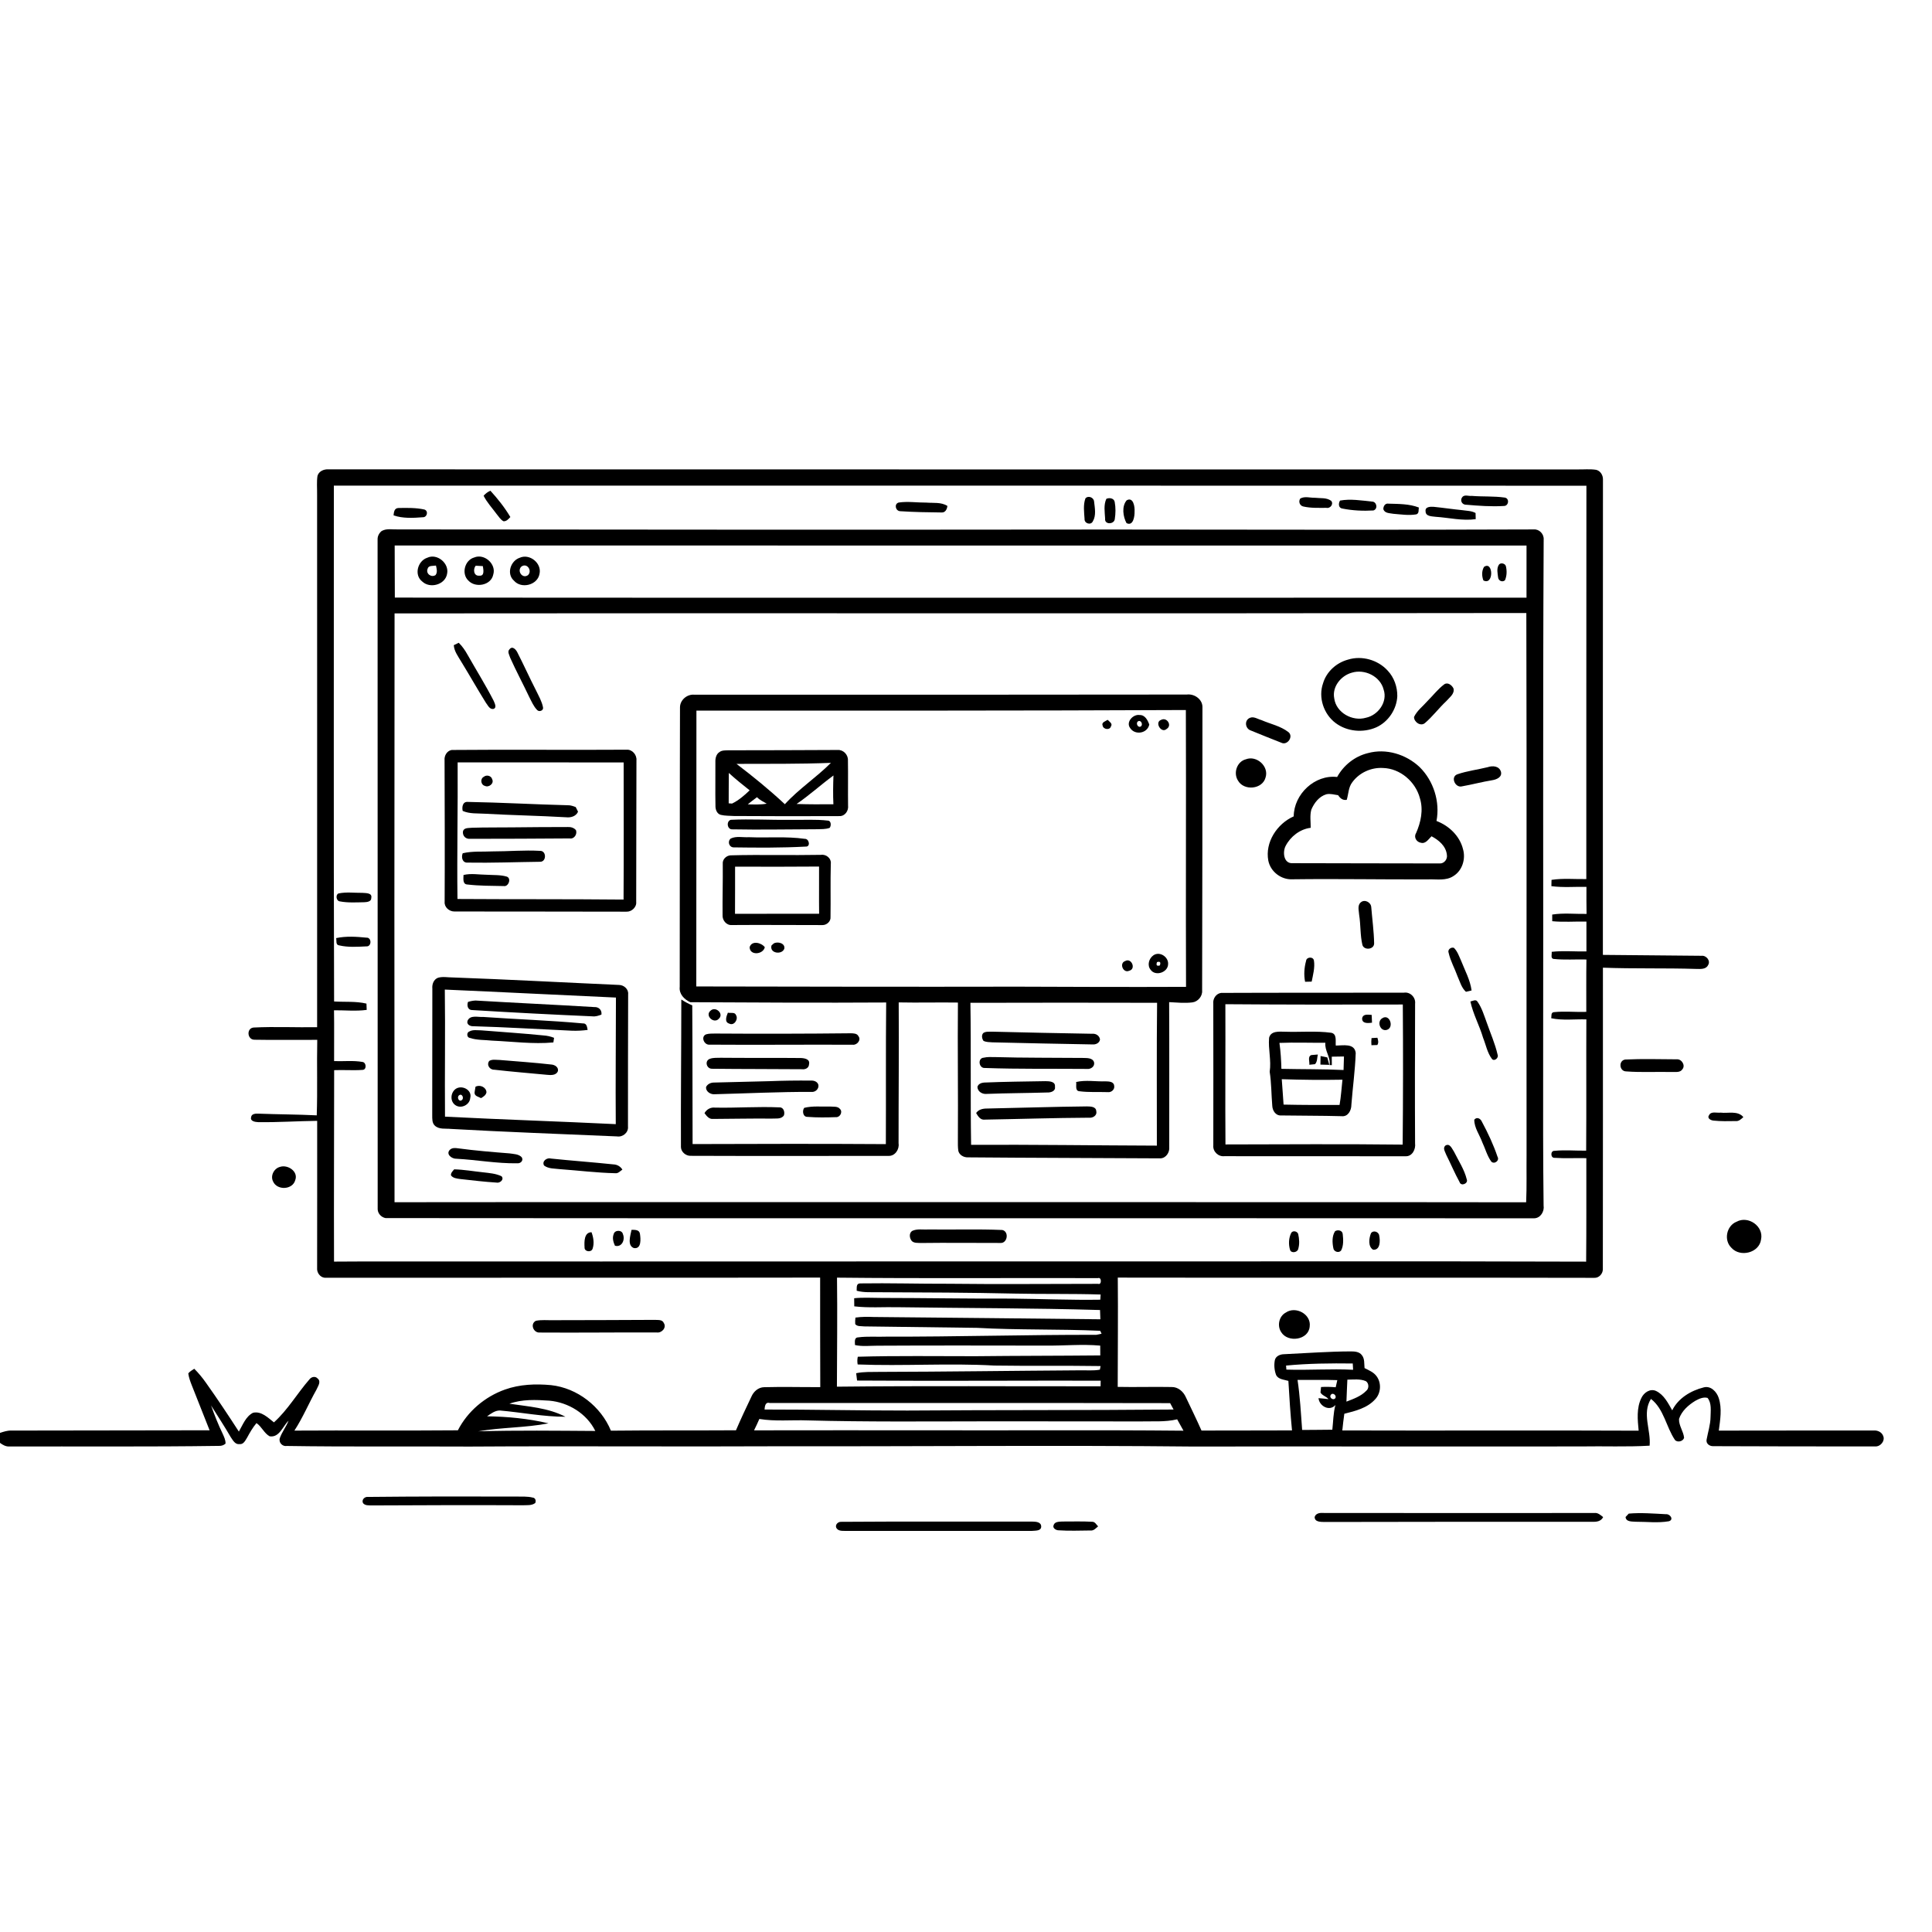 <svg xmlns="http://www.w3.org/2000/svg" viewBox="0 0 1024 1024" version="1.1">
<g id="Parent-Group"><g id="Group-rgba(0,0,0,0)" fill="rgba(0,0,0,0)">
<path fill="rgba(0,0,0,0)" opacity="1.00" d=" M 0.00 0.00 L 1024.00 0.00 L 1024.00 1024.00 L 0.00 1024.00 L 0.00 764.75 C 1.44 765.85 3.12 766.78 4.99 766.67 C 41.98 766.56 78.98 766.89 115.96 766.35 C 117.35 766.42 118.54 766.03 119.54 765.15 C 119.61 763.26 118.75 761.55 118.01 759.89 C 115.65 755.03 113.67 749.99 111.86 744.91 C 115.34 750.50 119.00 755.98 122.28 761.69 C 123.42 763.33 124.61 765.75 127.01 765.41 C 129.11 765.63 130.04 763.43 130.97 761.98 C 132.43 759.28 133.96 756.62 135.94 754.27 C 138.72 756.14 140.02 759.71 142.92 761.27 C 148.09 762.08 149.84 755.94 152.93 753.03 C 151.68 756.22 149.48 758.94 148.33 762.18 C 147.53 764.48 149.65 766.82 152.04 766.39 C 184.35 766.89 216.67 766.54 248.99 766.71 C 303.97 766.36 358.96 766.83 413.94 766.55 C 486.95 766.68 559.96 765.94 632.97 766.70 C 701.31 766.55 769.64 766.75 837.99 766.64 C 850.10 766.42 862.24 766.96 874.33 766.24 C 875.12 757.96 870.16 749.15 875.04 741.45 C 881.95 746.80 883.06 756.28 887.77 763.22 C 889.03 764.69 892.07 764.00 892.61 762.06 C 892.26 758.59 889.74 755.57 889.92 752.06 C 891.33 747.82 894.89 744.69 898.60 742.43 C 900.53 741.38 902.80 740.31 905.04 740.92 C 907.29 743.75 906.67 747.67 906.62 751.05 C 906.57 755.14 905.25 759.04 904.53 763.03 C 904.12 765.18 906.15 766.62 908.14 766.50 C 936.74 766.65 965.34 766.62 993.95 766.63 C 996.68 766.81 999.24 763.71 998.13 761.09 C 997.36 759.01 995.11 758.01 993.01 758.20 C 965.68 758.25 938.34 758.15 911.00 758.25 C 911.73 752.55 912.80 746.56 910.96 740.97 C 909.90 737.68 906.76 734.31 902.98 735.35 C 896.21 737.06 889.48 741.05 886.31 747.51 C 884.12 743.66 881.95 739.26 877.76 737.25 C 874.64 735.79 871.30 738.10 869.99 740.91 C 867.31 746.26 867.96 752.52 868.52 758.29 C 816.17 758.04 763.81 758.34 711.46 758.16 C 711.75 755.20 712.10 752.26 712.52 749.32 C 718.34 747.86 724.69 746.31 728.86 741.66 C 731.94 738.45 732.29 733.03 729.64 729.46 C 728.09 727.29 725.53 726.28 723.24 725.11 C 723.00 722.79 723.38 720.13 721.79 718.22 C 720.47 716.45 718.10 716.28 716.09 716.27 C 704.22 716.30 692.38 717.21 680.53 717.76 C 678.49 717.79 676.08 718.78 675.67 721.02 C 675.20 723.57 675.44 726.29 676.35 728.74 C 677.52 731.17 680.61 731.20 682.87 731.90 C 683.37 740.65 683.94 749.41 684.79 758.14 C 668.80 758.22 652.81 758.16 636.82 758.22 C 634.18 752.27 631.32 746.43 628.53 740.56 C 627.22 737.55 624.40 735.08 620.99 735.15 C 611.46 734.95 601.93 735.29 592.41 735.08 C 592.43 715.78 592.64 696.47 592.45 677.16 C 676.63 677.32 760.82 677.07 844.99 677.28 C 847.42 677.41 849.46 675.23 849.54 672.88 C 849.61 619.56 849.59 566.22 849.58 512.89 C 866.05 513.51 882.55 513.03 899.04 513.55 C 901.23 513.57 904.19 513.90 905.33 511.51 C 906.79 509.21 904.36 506.32 901.88 506.59 C 884.44 506.37 867.00 506.33 849.56 506.11 C 849.57 422.12 849.52 338.12 849.60 254.12 C 849.65 251.86 848.25 249.53 845.96 249.01 C 842.64 248.50 839.28 248.88 835.95 248.81 C 615.31 248.80 394.67 248.83 174.03 248.77 C 171.65 248.61 168.97 249.77 168.27 252.23 C 167.79 255.46 168.12 258.75 168.07 262.00 C 168.14 356.14 168.06 450.29 168.08 544.43 C 156.88 544.62 145.64 544.05 134.45 544.61 C 130.51 544.93 130.99 551.09 134.86 551.08 C 145.95 551.30 157.05 551.08 168.15 551.14 C 167.87 564.48 168.34 577.83 167.88 591.16 C 157.60 590.65 147.30 590.66 137.01 590.26 C 135.62 590.17 133.25 590.29 133.11 592.11 C 132.44 594.32 135.37 594.70 136.89 594.76 C 147.30 594.91 157.70 594.19 168.11 594.07 C 168.06 620.07 168.17 646.07 168.08 672.07 C 167.86 674.45 169.58 676.95 172.04 677.23 C 259.58 677.15 347.14 677.30 434.69 677.15 C 434.69 696.50 434.68 715.85 434.76 735.20 C 424.85 735.25 414.94 734.97 405.04 735.24 C 401.93 735.28 399.44 737.52 398.26 740.26 C 395.44 746.15 392.66 752.07 390.08 758.08 C 367.99 758.22 345.90 758.05 323.80 758.29 C 318.47 745.41 306.00 735.68 292.08 734.15 C 283.89 733.39 275.43 733.70 267.62 736.50 C 257.03 740.27 247.83 748.04 242.69 758.09 C 213.81 758.34 184.92 758.07 156.04 758.25 C 160.52 751.38 163.66 743.77 167.68 736.64 C 168.45 734.80 170.42 732.29 168.34 730.63 C 167.12 729.25 165.08 729.72 164.05 731.05 C 157.56 738.48 152.57 747.23 145.19 753.89 C 142.03 751.41 138.53 747.80 134.11 748.79 C 130.24 750.77 128.68 755.22 126.60 758.77 C 120.95 750.03 115.19 741.36 109.16 732.89 C 107.31 730.24 105.24 727.76 102.97 725.47 C 101.89 726.24 100.58 726.83 99.80 727.98 C 100.09 730.17 100.87 732.26 101.68 734.31 C 104.88 742.21 107.89 750.18 111.09 758.08 C 76.05 758.12 41.01 758.19 5.97 758.23 C 3.90 758.17 1.94 758.83 0.00 759.46 L 0.00 0.00 M 861.41 561.57 C 857.73 562.10 858.23 567.77 861.83 567.86 C 869.86 568.48 877.95 567.99 886.01 568.18 C 887.95 568.06 890.49 568.67 891.74 566.70 C 893.45 564.59 891.25 561.18 888.64 561.46 C 879.57 561.42 870.45 561.13 861.41 561.57 M 905.85 591.03 C 904.62 592.70 906.73 593.78 908.11 593.93 C 912.04 594.35 916.03 594.26 919.99 594.19 C 921.68 594.37 922.86 593.10 924.02 592.09 C 921.04 588.53 915.97 590.21 911.96 589.72 C 909.99 589.98 906.96 588.85 905.85 591.03 M 148.37 618.48 C 145.18 619.32 143.19 623.23 144.75 626.23 C 146.86 631.02 155.08 630.69 156.48 625.51 C 158.25 620.87 152.47 617.09 148.37 618.48 M 920.45 647.53 C 915.07 649.65 913.50 657.31 917.67 661.34 C 922.27 666.56 932.47 664.09 933.40 656.93 C 934.90 649.94 926.58 644.17 920.45 647.53 M 681.47 695.71 C 677.87 697.64 676.83 702.67 679.04 706.03 C 682.55 711.84 693.63 710.30 694.17 703.05 C 695.04 696.54 686.70 692.07 681.47 695.71 M 284.06 700.04 C 280.82 701.63 282.66 706.45 286.00 706.27 C 306.67 706.42 327.36 706.15 348.03 706.23 C 350.66 706.66 353.43 703.74 351.85 701.25 C 351.05 699.26 348.69 699.70 346.99 699.56 C 328.99 699.69 310.99 699.67 292.99 699.73 C 290.01 699.79 287.00 699.45 284.06 700.04 M 194.35 793.41 C 192.82 793.66 191.63 795.19 192.43 796.71 C 193.54 798.06 195.41 797.85 196.98 797.91 C 223.65 797.78 250.32 797.69 277.00 797.82 C 279.24 797.70 281.76 798.09 283.68 796.64 C 284.25 795.42 283.77 793.85 282.29 793.74 C 279.58 793.05 276.75 793.29 274.00 793.21 C 247.45 793.11 220.89 793.14 194.35 793.41 M 696.79 804.04 C 696.80 806.75 700.01 806.62 701.96 806.68 C 749.29 806.54 796.63 806.59 843.97 806.58 C 846.21 806.67 848.61 806.36 849.70 804.09 C 848.33 803.02 846.93 801.67 845.05 801.92 C 797.02 801.91 748.99 802.01 700.96 801.90 C 699.30 801.77 697.32 802.23 696.79 804.04 M 863.27 802.24 C 862.85 802.69 862.00 803.59 861.58 804.04 C 861.80 806.72 865.04 806.39 866.97 806.56 C 872.80 806.53 878.75 807.30 884.51 806.30 C 887.36 805.51 885.20 802.32 883.00 802.56 C 876.45 802.23 869.77 801.67 863.27 802.24 M 445.54 806.60 C 444.06 806.68 442.62 808.13 443.21 809.66 C 444.26 811.87 447.04 811.29 449.04 811.43 C 481.68 811.38 514.33 811.44 546.98 811.41 C 548.71 811.21 551.89 811.57 551.86 809.06 C 551.79 806.51 548.79 806.52 546.90 806.47 C 513.12 806.52 479.32 806.36 445.54 806.60 M 558.42 808.43 C 557.79 809.91 559.66 811.05 560.95 811.09 C 566.61 811.47 572.31 811.25 577.99 811.19 C 579.71 811.40 580.83 809.96 582.02 809.01 C 581.06 808.09 580.43 806.55 578.91 806.57 C 573.59 806.26 568.26 806.47 562.93 806.44 C 561.32 806.55 558.95 806.47 558.42 808.43 Z" />
<path fill="rgba(0,0,0,0)" opacity="1.00" d=" M 369.12 376.65 C 455.59 376.63 542.06 376.73 628.53 376.33 C 628.72 425.24 628.43 474.14 628.62 523.05 C 598.75 523.18 568.87 523.07 538.99 522.95 C 482.34 523.07 425.70 522.94 369.05 522.84 C 369.09 474.11 369.11 425.38 369.12 376.65 M 599.01 385.89 C 601.57 389.85 608.19 388.74 609.14 384.02 C 608.31 381.73 606.90 378.91 604.06 378.98 C 600.59 378.40 596.59 382.70 599.01 385.89 M 615.42 381.55 C 611.79 382.74 615.49 388.97 618.34 386.36 C 621.44 384.47 618.41 379.92 615.42 381.55 M 584.42 384.59 C 584.74 386.62 588.25 387.18 588.82 385.00 C 589.90 383.51 587.88 382.41 587.07 381.52 C 586.01 382.28 583.65 382.81 584.42 384.59 M 381.45 398.52 C 379.59 399.63 379.09 401.91 379.17 403.93 C 379.24 411.65 379.05 419.36 379.21 427.08 C 379.15 429.01 379.96 431.35 382.03 431.89 C 384.31 432.45 386.70 432.34 389.04 432.50 C 407.68 432.60 426.33 432.66 444.97 432.55 C 447.89 432.61 449.84 429.69 449.49 426.95 C 449.39 418.96 449.56 410.96 449.42 402.98 C 449.57 400.00 446.96 397.30 443.96 397.50 C 424.66 397.59 405.35 397.67 386.05 397.67 C 384.50 397.74 382.79 397.60 381.45 398.52 M 387.36 434.51 C 384.77 435.27 385.40 439.86 388.29 439.57 C 403.18 439.87 418.09 439.53 432.99 439.51 C 435.23 439.43 437.56 439.57 439.71 438.80 C 440.61 437.84 440.60 435.06 438.89 434.95 C 432.27 434.16 425.57 434.65 418.92 434.54 C 408.40 434.66 397.84 434.02 387.36 434.51 M 387.33 444.43 C 385.44 445.90 386.37 449.08 388.83 449.13 C 401.53 449.31 414.27 449.39 426.95 448.71 C 429.77 448.96 428.91 444.47 426.54 444.60 C 416.77 443.22 406.82 444.15 396.98 443.73 C 393.80 443.93 390.25 443.01 387.33 444.43 M 387.17 453.35 C 384.89 453.50 382.83 455.53 383.08 457.89 C 383.18 466.93 382.89 475.98 382.98 485.02 C 382.80 487.78 385.03 490.54 387.94 490.29 C 403.93 490.16 419.93 490.32 435.92 490.31 C 438.16 490.35 440.42 488.36 440.19 486.03 C 440.34 476.67 440.09 467.31 440.34 457.95 C 440.76 454.97 437.90 452.63 435.07 453.09 C 419.11 453.40 403.13 452.91 387.17 453.35 M 397.32 502.02 C 397.37 506.61 404.47 505.98 405.37 502.05 C 403.53 499.58 398.42 498.34 397.32 502.02 M 410.07 500.07 C 409.78 500.32 409.21 500.84 408.92 501.10 C 407.72 505.34 414.46 506.24 415.69 502.84 C 416.30 499.91 412.10 498.83 410.07 500.07 M 611.36 506.31 C 608.94 507.98 607.89 511.60 609.86 514.01 C 612.42 517.63 619.01 515.42 619.12 511.06 C 619.42 507.21 614.69 504.05 611.36 506.31 M 596.39 509.36 C 593.02 510.49 595.32 516.04 598.52 514.51 C 602.28 513.60 599.71 507.49 596.39 509.36 Z" />
</g>
<g id="Group-000000" fill="#000000">
<path fill="#000000" opacity="1.00" d=" M 168.27 252.23 C 168.97 249.77 171.65 248.61 174.03 248.77 C 394.67 248.83 615.31 248.80 835.95 248.81 C 839.28 248.88 842.64 248.50 845.96 249.01 C 848.25 249.53 849.65 251.86 849.60 254.12 C 849.52 338.12 849.57 422.12 849.56 506.11 C 867.00 506.33 884.44 506.37 901.88 506.59 C 904.36 506.32 906.79 509.21 905.33 511.51 C 904.19 513.90 901.23 513.57 899.04 513.55 C 882.55 513.03 866.05 513.51 849.58 512.89 C 849.59 566.22 849.61 619.56 849.54 672.88 C 849.46 675.23 847.42 677.41 844.99 677.28 C 760.82 677.07 676.63 677.32 592.45 677.16 C 592.64 696.47 592.43 715.78 592.41 735.08 C 601.93 735.29 611.46 734.95 620.99 735.15 C 624.40 735.08 627.22 737.55 628.53 740.56 C 631.32 746.43 634.18 752.27 636.82 758.22 C 652.81 758.16 668.80 758.22 684.79 758.14 C 683.94 749.41 683.37 740.65 682.87 731.90 C 680.61 731.20 677.52 731.17 676.35 728.74 C 675.44 726.29 675.20 723.57 675.67 721.02 C 676.08 718.78 678.49 717.79 680.53 717.76 C 692.38 717.21 704.22 716.30 716.09 716.27 C 718.10 716.28 720.47 716.45 721.79 718.22 C 723.38 720.13 723.00 722.79 723.24 725.11 C 725.53 726.28 728.09 727.29 729.64 729.46 C 732.29 733.03 731.94 738.45 728.86 741.66 C 724.69 746.31 718.34 747.86 712.52 749.32 C 712.10 752.26 711.75 755.20 711.46 758.16 C 763.81 758.34 816.17 758.04 868.52 758.29 C 867.96 752.52 867.31 746.26 869.99 740.91 C 871.30 738.10 874.64 735.79 877.76 737.25 C 881.95 739.26 884.12 743.66 886.31 747.51 C 889.48 741.05 896.21 737.06 902.98 735.35 C 906.76 734.31 909.90 737.68 910.96 740.97 C 912.80 746.56 911.73 752.55 911.00 758.25 C 938.34 758.15 965.68 758.25 993.01 758.20 C 995.11 758.01 997.36 759.01 998.13 761.09 C 999.24 763.71 996.68 766.81 993.95 766.63 C 965.34 766.62 936.74 766.65 908.14 766.50 C 906.15 766.62 904.12 765.18 904.53 763.03 C 905.25 759.04 906.57 755.14 906.62 751.05 C 906.67 747.67 907.29 743.75 905.04 740.92 C 902.80 740.31 900.53 741.38 898.60 742.43 C 894.89 744.69 891.33 747.82 889.92 752.06 C 889.74 755.57 892.26 758.59 892.61 762.06 C 892.07 764.00 889.03 764.69 887.77 763.22 C 883.06 756.28 881.95 746.80 875.04 741.45 C 870.16 749.15 875.12 757.96 874.33 766.24 C 862.24 766.96 850.10 766.42 837.99 766.64 C 769.64 766.75 701.31 766.55 632.97 766.70 C 559.96 765.94 486.95 766.68 413.94 766.55 C 358.96 766.83 303.97 766.36 248.99 766.71 C 216.67 766.54 184.35 766.89 152.04 766.39 C 149.65 766.82 147.53 764.48 148.33 762.18 C 149.48 758.94 151.68 756.22 152.93 753.03 C 149.84 755.94 148.09 762.08 142.92 761.27 C 140.02 759.71 138.72 756.14 135.94 754.27 C 133.96 756.62 132.43 759.28 130.97 761.98 C 130.04 763.43 129.11 765.63 127.01 765.41 C 124.61 765.75 123.42 763.33 122.28 761.69 C 119.00 755.98 115.34 750.50 111.86 744.91 C 113.67 749.99 115.65 755.03 118.01 759.89 C 118.75 761.55 119.61 763.26 119.54 765.15 C 118.54 766.03 117.35 766.42 115.96 766.35 C 78.98 766.89 41.98 766.56 4.99 766.67 C 3.12 766.78 1.44 765.85 0.00 764.75 L 0.00 759.46 C 1.94 758.83 3.90 758.17 5.97 758.23 C 41.01 758.19 76.05 758.12 111.09 758.08 C 107.89 750.18 104.88 742.21 101.68 734.31 C 100.87 732.26 100.09 730.17 99.80 727.98 C 100.58 726.83 101.89 726.24 102.97 725.47 C 105.24 727.76 107.31 730.24 109.16 732.89 C 115.19 741.36 120.95 750.03 126.60 758.77 C 128.68 755.22 130.24 750.77 134.11 748.79 C 138.53 747.80 142.03 751.41 145.19 753.89 C 152.57 747.23 157.56 738.48 164.05 731.05 C 165.08 729.72 167.12 729.25 168.34 730.63 C 170.42 732.29 168.45 734.80 167.68 736.64 C 163.66 743.77 160.52 751.38 156.04 758.25 C 184.92 758.07 213.81 758.34 242.69 758.09 C 247.83 748.04 257.03 740.27 267.62 736.50 C 275.43 733.70 283.89 733.39 292.08 734.15 C 306.00 735.68 318.47 745.41 323.80 758.29 C 345.90 758.05 367.99 758.22 390.08 758.08 C 392.66 752.07 395.44 746.15 398.26 740.26 C 399.44 737.52 401.93 735.28 405.04 735.24 C 414.94 734.97 424.85 735.25 434.76 735.20 C 434.68 715.85 434.69 696.50 434.69 677.15 C 347.14 677.30 259.58 677.15 172.04 677.23 C 169.58 676.95 167.86 674.45 168.08 672.07 C 168.17 646.07 168.06 620.07 168.11 594.07 C 157.70 594.19 147.30 594.91 136.89 594.76 C 135.37 594.70 132.44 594.32 133.11 592.11 C 133.25 590.29 135.62 590.17 137.01 590.26 C 147.30 590.66 157.60 590.65 167.88 591.16 C 168.34 577.83 167.87 564.48 168.15 551.14 C 157.05 551.08 145.95 551.30 134.86 551.08 C 130.99 551.09 130.51 544.93 134.45 544.61 C 145.64 544.05 156.88 544.62 168.08 544.43 C 168.06 450.29 168.14 356.14 168.07 262.00 C 168.12 258.75 167.79 255.46 168.27 252.23 M 176.95 257.39 C 176.99 348.52 176.78 439.67 177.08 530.80 C 182.79 531.16 188.62 530.60 194.23 531.93 C 194.26 532.76 194.33 534.43 194.36 535.26 C 188.61 536.05 182.81 535.41 177.03 535.47 C 177.20 544.45 177.01 553.43 177.08 562.41 C 182.10 562.61 187.21 561.97 192.18 562.86 C 194.20 563.18 194.44 567.02 192.13 567.07 C 187.13 567.43 182.11 567.00 177.11 567.21 C 177.10 601.03 176.93 634.86 177.04 668.68 C 196.71 668.52 216.38 668.65 236.06 668.59 C 346.05 668.68 456.03 668.52 566.02 668.58 C 657.58 668.64 749.13 668.39 840.69 668.70 C 840.87 650.42 840.76 632.14 840.79 613.85 C 835.20 613.71 829.60 614.06 824.03 613.68 C 821.73 613.89 821.65 609.81 823.94 609.96 C 829.50 609.42 835.11 609.95 840.70 609.87 C 840.87 586.68 840.69 563.49 840.80 540.30 C 834.60 540.11 828.30 540.97 822.19 539.69 C 822.41 538.57 821.91 536.68 823.52 536.47 C 829.23 535.85 835.02 536.52 840.77 536.30 C 840.81 527.05 840.69 517.80 840.84 508.55 C 835.05 508.40 829.22 508.87 823.46 508.26 C 821.67 508.00 822.64 505.67 822.42 504.49 C 828.53 503.79 834.70 504.41 840.84 504.27 C 840.82 498.99 840.81 493.72 840.84 488.45 C 834.80 488.34 828.74 488.85 822.72 488.26 C 822.72 487.38 822.71 485.62 822.70 484.74 C 828.72 483.78 834.84 484.50 840.91 484.39 C 840.79 479.61 840.86 474.83 840.85 470.05 C 834.66 469.93 828.43 470.51 822.27 469.68 C 822.29 468.57 822.31 467.46 822.34 466.35 C 828.44 465.40 834.63 466.04 840.78 465.93 C 840.81 396.44 840.76 326.94 840.83 257.44 C 619.53 257.37 398.24 257.40 176.95 257.39 M 443.63 677.18 C 443.87 696.44 443.64 715.71 443.58 734.97 C 490.16 734.46 536.75 734.83 583.33 734.76 C 583.34 734.02 583.37 732.53 583.38 731.78 C 540.34 731.70 497.30 732.02 454.27 731.72 C 454.07 730.42 453.91 729.12 453.79 727.83 C 457.79 726.97 461.90 727.22 465.96 727.13 C 501.30 727.05 536.63 726.53 571.97 726.30 C 575.62 726.20 579.34 726.63 582.96 725.95 C 583.05 725.47 583.24 724.52 583.33 724.04 C 564.54 723.75 545.75 724.06 526.96 723.77 C 502.86 722.42 478.68 724.13 454.58 723.19 C 454.33 721.81 454.35 720.45 454.65 719.10 C 475.40 718.50 496.18 718.85 516.95 718.82 C 539.02 718.57 561.10 718.62 583.17 718.40 C 583.16 716.66 583.16 714.93 583.14 713.20 C 573.44 712.34 563.71 713.32 553.99 713.20 C 524.32 713.17 494.65 713.08 464.97 713.25 C 461.03 713.25 457.04 713.77 453.16 712.90 C 453.17 711.44 452.60 708.93 454.79 708.84 C 459.82 708.16 464.93 708.66 469.99 708.45 C 507.01 708.54 544.02 707.41 581.05 707.49 C 581.75 707.35 583.16 707.05 583.86 706.90 C 583.68 706.51 583.31 705.74 583.12 705.35 C 561.39 704.37 539.63 705.01 517.92 703.79 C 497.95 703.55 477.99 703.29 458.03 703.02 C 456.45 702.78 454.38 703.22 453.28 701.79 C 453.21 700.63 453.25 699.49 453.40 698.35 C 456.57 697.89 459.77 697.90 462.97 698.03 C 503.05 698.46 543.14 698.75 583.22 699.25 C 583.17 697.60 583.12 695.97 583.04 694.34 C 547.37 693.29 511.68 693.36 476.01 692.85 C 468.27 692.68 460.48 693.30 452.78 692.39 C 452.73 690.95 452.71 689.52 452.73 688.09 C 457.48 687.59 462.26 687.93 467.03 687.93 C 490.01 687.95 512.99 688.37 535.98 688.28 C 551.71 688.43 567.44 689.12 583.18 688.87 C 583.22 688.18 583.31 686.81 583.36 686.12 C 568.25 685.63 553.13 685.96 538.02 685.63 C 514.02 685.09 490.01 684.99 466.01 684.91 C 462.02 684.82 457.95 685.20 454.06 684.12 C 454.17 682.63 453.66 680.27 455.85 680.23 C 471.54 679.99 487.24 680.47 502.94 680.42 C 529.31 680.74 555.69 680.46 582.06 680.46 C 583.97 681.19 583.96 676.71 581.97 677.42 C 535.86 677.28 489.74 677.67 443.63 677.18 M 681.64 723.78 C 681.68 724.31 681.77 725.38 681.81 725.92 C 693.59 726.30 705.39 725.41 717.17 726.01 C 717.12 725.18 717.03 723.51 716.99 722.68 C 705.20 722.53 693.37 722.65 681.64 723.78 M 687.72 731.37 C 689.04 740.16 689.51 749.05 690.16 757.91 C 695.49 757.83 700.82 757.89 706.16 757.78 C 706.66 753.40 706.64 748.95 707.81 744.68 C 704.69 748.27 699.24 745.29 698.84 741.05 C 700.59 741.16 702.35 741.38 704.12 741.58 C 702.98 740.06 700.78 739.73 699.89 738.06 C 699.96 737.33 700.11 735.88 700.18 735.15 C 702.77 734.97 705.36 735.06 707.95 735.28 C 708.17 734.33 708.59 732.44 708.80 731.50 C 701.77 731.23 694.74 731.47 687.72 731.37 M 714.13 731.25 C 714.00 735.13 713.73 739.00 713.64 742.89 C 717.34 741.45 721.31 740.09 724.14 737.15 C 725.73 735.90 725.59 733.06 723.90 732.02 C 720.82 730.72 717.37 731.23 714.13 731.25 M 705.38 739.29 C 704.29 740.69 706.61 742.49 707.71 741.11 C 708.70 739.74 706.41 737.77 705.38 739.29 M 269.99 743.99 C 280.01 745.50 290.53 746.14 299.68 750.91 C 288.04 750.91 276.54 748.61 264.96 747.59 C 262.35 747.57 260.20 749.26 258.16 750.67 C 269.09 750.82 280.07 751.88 290.72 754.40 C 278.44 756.78 265.82 756.48 253.51 758.63 C 274.17 758.03 294.86 758.32 315.53 758.44 C 310.98 749.21 301.25 743.28 291.14 742.38 C 284.09 741.89 276.75 741.58 269.99 743.99 M 405.23 747.08 C 430.46 747.06 455.69 747.64 480.92 747.62 C 527.95 747.27 574.99 747.51 622.02 747.08 C 621.40 745.94 620.79 744.81 620.20 743.69 C 549.45 743.55 478.70 743.63 407.95 743.62 C 405.64 742.91 405.34 745.41 405.23 747.08 M 402.47 752.08 C 401.59 754.12 400.65 756.13 399.66 758.11 C 429.10 758.05 458.53 758.08 487.97 758.08 C 534.40 758.23 580.84 757.85 627.27 758.30 C 626.16 756.28 625.05 754.26 623.92 752.27 C 617.41 753.83 610.67 753.20 604.04 753.39 C 576.69 753.32 549.34 753.38 521.99 753.34 C 490.67 753.37 459.34 753.68 428.03 752.84 C 419.52 752.53 410.90 753.47 402.47 752.08 Z" />
<path fill="#000000" opacity="1.00" d=" M 256.32 262.75 C 257.32 261.62 258.52 260.68 259.93 260.10 C 263.86 264.41 267.52 269.02 270.50 274.04 C 269.51 275.07 268.51 276.35 266.90 276.28 C 265.31 275.51 264.41 273.85 263.30 272.56 C 260.93 269.32 258.13 266.36 256.32 262.75 Z" />
<path fill="#000000" opacity="1.00" d=" M 775.22 263.27 C 776.46 262.09 778.49 263.03 780.05 262.83 C 785.85 263.31 791.73 262.90 797.51 263.72 C 800.19 264.09 799.69 268.25 797.05 268.18 C 790.39 268.58 783.68 268.09 777.05 267.51 C 774.72 267.54 773.61 264.95 775.22 263.27 Z" />
<path fill="#000000" opacity="1.00" d=" M 575.29 264.17 C 576.76 262.45 579.76 263.66 579.89 265.85 C 580.28 269.25 581.08 273.18 579.25 276.28 C 578.20 278.58 574.64 277.45 574.84 275.02 C 574.60 271.44 574.05 267.60 575.29 264.17 Z" />
<path fill="#000000" opacity="1.00" d=" M 586.39 264.39 C 587.98 263.68 590.41 264.02 590.81 266.01 C 591.38 269.02 591.33 272.18 590.85 275.21 C 590.46 277.98 585.34 278.16 585.74 274.93 C 585.55 271.46 584.87 267.62 586.39 264.39 Z" />
<path fill="#000000" opacity="1.00" d=" M 689.17 264.23 C 691.56 262.89 694.38 263.90 696.97 263.83 C 699.81 264.18 703.06 263.63 705.52 265.43 C 707.05 267.09 705.03 269.68 703.00 269.17 C 698.96 269.17 694.82 269.36 690.86 268.47 C 688.89 268.11 688.06 265.84 689.17 264.23 Z" />
<path fill="#000000" opacity="1.00" d=" M 597.15 265.19 C 600.68 263.16 601.54 268.67 601.34 271.07 C 601.43 273.51 600.70 279.09 597.07 277.26 C 595.22 273.79 594.43 268.38 597.15 265.19 Z" />
<path fill="#000000" opacity="1.00" d=" M 710.26 265.31 C 715.80 264.30 721.61 265.27 727.19 265.85 C 729.73 265.86 730.46 269.81 727.92 270.56 C 722.48 270.88 716.91 270.62 711.57 269.56 C 709.35 269.32 709.28 266.81 710.26 265.31 Z" />
<path fill="#000000" opacity="1.00" d=" M 476.34 266.35 C 481.19 265.64 486.14 266.43 491.03 266.39 C 494.75 266.70 498.83 266.03 502.14 268.16 C 501.96 269.87 501.03 271.81 498.97 271.62 C 491.66 271.54 484.33 271.43 477.04 270.94 C 474.62 270.78 473.78 267.06 476.34 266.35 Z" />
<path fill="#000000" opacity="1.00" d=" M 733.21 269.93 C 733.13 268.35 734.14 266.62 735.94 266.95 C 741.31 267.11 746.93 267.02 752.02 268.99 C 751.76 270.26 752.28 272.10 750.68 272.62 C 746.66 273.31 742.53 272.64 738.50 272.32 C 736.61 271.95 733.98 272.13 733.21 269.93 Z" />
<path fill="#000000" opacity="1.00" d=" M 208.60 273.17 C 208.76 271.51 208.93 269.45 210.99 269.26 C 215.62 269.18 220.40 269.05 224.95 270.06 C 227.22 270.82 226.39 274.25 224.08 274.15 C 218.95 274.55 213.55 274.85 208.60 273.17 Z" />
<path fill="#000000" opacity="1.00" d=" M 755.59 270.99 C 755.21 268.53 758.23 268.50 759.94 268.63 C 764.99 269.14 770.01 269.90 775.07 270.40 C 777.42 270.74 779.94 270.72 782.08 271.90 C 782.10 272.71 782.14 274.35 782.16 275.16 C 775.08 276.17 768.03 274.38 760.98 273.92 C 759.02 273.64 755.56 273.79 755.59 270.99 Z" />
<path fill="#000000" opacity="1.00" d=" M 202.35 281.40 C 204.99 279.96 208.13 280.72 211.00 280.60 C 336.69 280.76 462.37 280.80 588.06 280.66 C 663.02 280.69 737.99 280.92 812.95 280.61 C 815.90 280.38 818.42 283.12 818.18 286.02 C 817.68 378.69 818.06 471.36 817.90 564.03 C 817.87 589.01 817.83 613.99 818.14 638.97 C 818.63 642.10 816.51 645.66 813.13 645.72 C 610.21 645.60 407.27 645.81 204.36 645.61 C 202.14 645.20 200.29 643.28 200.18 641.01 C 200.10 522.63 200.22 404.24 200.13 285.86 C 200.09 284.12 201.00 282.45 202.35 281.40 M 209.19 289.13 C 209.28 298.33 209.16 307.53 209.27 316.74 C 409.20 316.88 609.15 316.82 809.08 316.78 C 809.07 307.57 809.09 298.36 809.09 289.15 C 609.13 289.15 409.16 289.13 209.19 289.13 M 209.13 325.12 C 208.99 429.15 209.02 533.18 209.11 637.20 C 315.07 637.07 421.03 637.19 526.99 637.15 C 620.96 637.22 714.93 637.09 808.89 637.24 C 809.27 628.82 809.01 620.38 809.11 611.96 C 809.02 516.28 809.24 420.59 808.99 324.91 C 609.04 325.23 409.08 324.90 209.13 325.12 Z" />
<path fill="#000000" opacity="1.00" d=" M 226.47 295.61 C 231.68 293.15 238.16 298.56 236.97 304.11 C 236.02 309.91 227.92 312.15 223.79 308.21 C 219.32 304.77 221.37 297.27 226.47 295.61 M 226.61 301.56 C 225.62 304.05 228.61 306.28 230.85 304.80 C 232.00 303.29 231.44 301.42 231.07 299.76 C 229.53 300.06 227.07 299.50 226.61 301.56 Z" />
<path fill="#000000" opacity="1.00" d=" M 251.35 295.47 C 256.70 293.22 263.21 298.98 261.42 304.57 C 260.29 310.27 252.04 311.77 248.28 307.75 C 244.40 304.14 246.29 296.88 251.35 295.47 M 252.12 299.84 C 250.63 301.67 251.06 305.41 254.00 305.11 C 257.02 305.45 256.18 301.86 255.92 300.05 C 254.65 299.94 253.38 299.88 252.12 299.84 Z" />
<path fill="#000000" opacity="1.00" d=" M 275.43 295.64 C 280.66 293.24 287.23 298.47 285.96 304.12 C 284.95 310.14 276.27 312.31 272.36 307.72 C 268.35 304.13 270.62 297.24 275.43 295.64 M 276.24 300.39 C 273.95 302.78 276.99 306.99 279.90 304.79 C 282.24 302.37 279.21 298.02 276.24 300.39 Z" />
<path fill="#000000" opacity="1.00" d=" M 794.41 299.37 C 795.20 298.06 797.70 298.52 798.14 300.05 C 798.75 302.50 798.68 305.22 797.66 307.55 C 796.27 308.80 794.20 307.79 794.03 306.05 C 793.76 303.87 793.15 301.34 794.41 299.37 Z" />
<path fill="#000000" opacity="1.00" d=" M 786.56 300.46 C 791.51 297.04 791.86 310.53 786.23 307.64 C 785.36 305.38 785.28 302.58 786.56 300.46 Z" />
<path fill="#000000" opacity="1.00" d=" M 270.11 344.06 C 271.65 342.16 273.56 344.38 274.24 345.84 C 277.64 352.47 280.68 359.28 284.09 365.90 C 285.48 368.82 287.20 371.69 287.81 374.91 C 288.20 376.62 285.77 377.52 284.69 376.32 C 282.80 374.38 281.75 371.82 280.52 369.45 C 277.23 362.50 273.58 355.71 270.44 348.70 C 270.02 347.26 268.71 345.37 270.11 344.06 Z" />
<path fill="#000000" opacity="1.00" d=" M 714.45 349.62 C 721.81 347.31 730.37 349.76 735.53 355.47 C 738.90 359.06 740.65 364.04 740.60 368.95 C 740.29 375.94 735.83 382.63 729.43 385.51 C 722.51 388.54 713.96 387.79 707.88 383.21 C 701.57 378.49 698.60 369.64 701.25 362.15 C 703.06 356.00 708.32 351.27 714.45 349.62 M 716.42 356.56 C 710.70 358.16 705.97 364.01 707.17 370.13 C 708.15 377.74 716.84 382.52 723.98 380.42 C 730.41 379.08 735.57 372.05 733.36 365.51 C 731.58 358.40 723.22 354.42 716.42 356.56 Z" />
<path fill="#000000" opacity="1.00" d=" M 765.45 362.73 C 767.31 361.39 769.57 363.16 770.38 364.90 C 771.09 367.80 768.20 369.67 766.57 371.61 C 762.60 375.32 759.34 379.75 755.21 383.27 C 752.91 385.14 749.44 382.70 749.46 380.02 C 751.07 376.60 754.21 374.31 756.63 371.52 C 759.57 368.59 762.12 365.22 765.45 362.73 Z" />
<path fill="#000000" opacity="1.00" d=" M 360.41 375.04 C 360.35 371.09 364.08 367.87 367.95 368.20 C 454.98 368.28 542.00 368.19 629.03 368.12 C 633.08 367.60 637.52 370.71 637.32 375.04 C 637.32 425.01 637.25 474.99 637.15 524.96 C 637.42 527.95 634.97 530.91 632.02 531.28 C 627.92 531.81 623.78 531.35 619.67 531.16 C 619.81 556.78 619.70 582.40 619.72 608.02 C 619.99 610.80 618.00 613.85 615.05 613.95 C 581.05 613.74 547.03 613.72 513.03 613.42 C 510.85 613.50 508.48 612.23 507.94 610.02 C 507.63 608.03 507.70 606.02 507.70 604.03 C 507.87 579.81 507.50 555.60 507.72 531.38 C 497.25 531.22 486.79 531.52 476.33 531.30 C 476.51 556.20 476.24 581.09 476.26 605.98 C 476.77 609.18 474.39 612.77 470.96 612.65 C 436.00 612.64 401.04 612.75 366.08 612.61 C 363.54 612.70 361.01 610.61 360.91 608.02 C 360.81 581.94 361.10 555.85 361.11 529.77 C 362.95 530.96 364.88 532.01 366.91 532.86 C 367.08 557.37 366.99 581.88 367.09 606.38 C 401.24 606.26 435.38 606.19 469.52 606.41 C 469.64 581.38 469.44 556.36 469.69 531.34 C 435.08 531.55 400.46 531.38 365.86 531.19 C 362.65 529.71 359.82 526.82 360.27 523.03 C 360.35 473.70 360.26 424.36 360.41 375.04 M 369.12 376.65 C 369.11 425.38 369.09 474.11 369.05 522.84 C 425.70 522.94 482.34 523.07 538.99 522.95 C 568.87 523.07 598.75 523.18 628.62 523.05 C 628.43 474.14 628.72 425.24 628.53 376.33 C 542.06 376.73 455.59 376.63 369.12 376.65 M 514.34 531.51 C 514.73 556.60 514.30 581.70 514.70 606.78 C 547.52 606.62 580.34 607.10 613.16 607.21 C 613.20 581.97 613.00 556.73 613.28 531.50 C 580.30 531.44 547.32 531.40 514.34 531.51 Z" />
<path fill="#000000" opacity="1.00" d=" M 599.01 385.89 C 596.59 382.70 600.59 378.40 604.06 378.98 C 606.90 378.91 608.31 381.73 609.14 384.02 C 608.19 388.74 601.57 389.85 599.01 385.89 M 603.12 382.37 C 601.79 383.36 603.24 386.08 604.75 384.96 C 605.99 383.94 604.62 381.31 603.12 382.37 Z" />
<path fill="#000000" opacity="1.00" d=" M 662.41 380.50 C 664.47 379.54 666.62 381.14 668.60 381.67 C 673.38 383.76 678.78 384.79 682.95 388.08 C 685.71 390.40 682.31 395.24 679.15 393.67 C 673.74 391.54 668.34 389.39 662.97 387.18 C 659.97 386.21 659.39 381.83 662.41 380.50 Z" />
<path fill="#000000" opacity="1.00" d=" M 615.42 381.55 C 618.41 379.92 621.44 384.47 618.34 386.36 C 615.49 388.97 611.79 382.74 615.42 381.55 Z" />
<path fill="#000000" opacity="1.00" d=" M 239.39 397.50 C 270.26 397.22 301.18 397.57 332.06 397.36 C 335.11 397.13 337.61 400.09 337.33 403.04 C 337.33 428.04 337.18 453.03 337.20 478.02 C 337.50 480.83 334.74 483.34 332.02 483.21 C 301.64 483.13 271.27 483.16 240.90 483.11 C 238.14 483.16 235.41 480.86 235.67 477.97 C 235.80 452.99 235.70 428.00 235.63 403.02 C 235.38 400.57 236.86 397.96 239.39 397.50 M 242.56 404.09 C 242.72 428.22 242.16 452.35 242.47 476.48 C 271.81 476.68 301.16 476.50 330.50 476.79 C 330.65 452.57 330.55 428.34 330.55 404.11 C 301.22 404.13 271.88 404.05 242.56 404.09 Z" />
<path fill="#000000" opacity="1.00" d=" M 381.45 398.52 C 382.79 397.60 384.50 397.74 386.05 397.67 C 405.35 397.67 424.66 397.59 443.96 397.50 C 446.96 397.30 449.57 400.00 449.42 402.98 C 449.56 410.96 449.39 418.96 449.49 426.95 C 449.84 429.69 447.89 432.61 444.97 432.55 C 426.33 432.66 407.68 432.60 389.04 432.50 C 386.70 432.34 384.31 432.45 382.03 431.89 C 379.96 431.35 379.15 429.01 379.21 427.08 C 379.05 419.36 379.24 411.65 379.17 403.93 C 379.09 401.91 379.59 399.63 381.45 398.52 M 390.36 404.87 C 399.20 411.61 407.86 418.65 415.99 426.25 C 423.37 418.14 432.68 412.09 440.40 404.33 C 423.73 404.98 407.04 404.81 390.36 404.87 M 386.29 409.67 C 386.20 415.04 386.27 420.41 386.22 425.78 C 386.67 425.81 387.56 425.88 388.00 425.91 C 391.52 424.20 394.52 421.59 397.33 418.90 C 393.60 415.89 389.80 412.94 386.29 409.67 M 422.20 426.13 C 428.71 426.35 435.21 426.34 441.72 426.27 C 441.47 421.19 441.57 416.10 441.75 411.02 C 435.11 415.90 429.01 421.49 422.20 426.13 M 401.23 422.53 C 399.60 423.78 397.91 424.97 396.36 426.33 C 399.70 426.38 403.08 426.57 406.38 425.96 C 404.58 424.93 402.68 424.04 401.23 422.53 Z" />
<path fill="#000000" opacity="1.00" d=" M 724.96 399.18 C 734.60 396.51 745.26 399.78 752.43 406.57 C 759.82 413.85 763.33 424.92 761.37 435.13 C 767.99 437.64 773.71 443.06 775.43 450.08 C 776.92 455.22 775.09 461.36 770.45 464.26 C 766.48 466.98 761.48 465.92 756.99 466.09 C 732.98 466.20 708.97 465.72 684.97 466.04 C 679.02 466.33 673.39 462.00 672.23 456.16 C 670.40 446.41 676.90 436.57 685.70 432.69 C 685.79 420.91 696.85 410.44 708.71 411.82 C 712.13 405.60 718.05 400.87 724.96 399.18 M 716.73 414.63 C 714.66 417.29 714.75 420.83 713.80 423.92 C 711.72 424.33 710.30 423.09 709.24 421.47 C 707.17 421.20 705.05 420.50 702.97 420.99 C 699.14 422.15 696.53 425.58 695.03 429.12 C 694.17 432.25 694.73 435.55 694.70 438.75 C 689.00 439.45 683.98 443.37 681.39 448.40 C 679.72 451.65 680.35 457.85 685.14 457.50 C 711.08 457.51 737.03 457.66 762.98 457.64 C 765.45 457.82 767.33 455.37 766.87 453.01 C 766.37 448.42 762.57 445.24 758.74 443.24 C 757.15 444.72 755.67 447.38 753.10 446.68 C 750.76 446.31 749.20 443.73 750.53 441.60 C 753.08 435.83 754.50 429.27 752.58 423.08 C 750.30 414.36 742.18 407.31 733.06 407.05 C 726.80 406.64 720.41 409.54 716.73 414.63 Z" />
<path fill="#000000" opacity="1.00" d=" M 660.36 402.43 C 666.01 400.25 672.62 406.13 670.80 412.00 C 669.20 418.41 659.34 419.31 656.17 413.74 C 653.56 409.72 655.59 403.63 660.36 402.43 Z" />
<path fill="#000000" opacity="1.00" d=" M 788.51 406.62 C 791.09 405.73 794.54 405.93 795.52 408.99 C 796.32 411.89 793.19 413.17 790.92 413.53 C 785.56 414.39 780.31 415.83 774.97 416.76 C 771.34 417.83 768.55 411.77 772.45 410.38 C 777.65 408.60 783.18 407.94 788.51 406.62 Z" />
<path fill="#000000" opacity="1.00" d=" M 256.47 411.69 C 257.91 410.50 260.41 411.17 260.86 413.01 C 262.01 415.24 259.13 417.54 257.04 416.55 C 254.81 416.01 254.37 412.74 256.47 411.69 Z" />
<path fill="#000000" opacity="1.00" d=" M 245.24 429.80 C 244.76 427.79 245.20 424.85 247.88 425.03 C 265.59 425.33 283.31 426.36 301.03 426.80 C 302.46 426.77 303.82 427.27 305.14 427.76 C 305.45 428.37 306.07 429.60 306.37 430.22 C 305.31 432.69 302.53 433.45 300.05 433.17 C 285.71 432.34 271.34 432.10 257.01 431.29 C 253.06 431.03 248.95 431.45 245.24 429.80 Z" />
<path fill="#000000" opacity="1.00" d=" M 387.36 434.51 C 397.84 434.02 408.40 434.66 418.92 434.54 C 425.57 434.65 432.27 434.16 438.89 434.95 C 440.60 435.06 440.61 437.84 439.71 438.80 C 437.56 439.57 435.23 439.43 432.99 439.51 C 418.09 439.53 403.18 439.87 388.29 439.57 C 385.40 439.86 384.77 435.27 387.36 434.51 Z" />
<path fill="#000000" opacity="1.00" d=" M 271.41 438.52 C 281.29 438.41 291.17 438.34 301.04 438.34 C 302.60 438.27 304.29 438.75 305.29 440.04 C 306.04 442.14 304.33 444.80 301.98 444.38 C 284.35 444.49 266.71 444.61 249.08 444.59 C 246.89 444.74 245.23 443.18 245.35 440.94 C 245.65 438.54 248.32 438.96 250.09 438.73 C 257.19 438.50 264.30 438.61 271.41 438.52 Z" />
<path fill="#000000" opacity="1.00" d=" M 387.33 444.43 C 390.25 443.01 393.80 443.93 396.98 443.73 C 406.82 444.15 416.77 443.22 426.54 444.60 C 428.91 444.47 429.77 448.96 426.95 448.71 C 414.27 449.39 401.53 449.31 388.83 449.13 C 386.37 449.08 385.44 445.90 387.33 444.43 Z" />
<path fill="#000000" opacity="1.00" d=" M 245.25 452.24 C 250.40 451.02 255.74 451.52 260.98 451.26 C 269.38 451.27 277.78 450.50 286.17 450.97 C 289.75 450.81 289.73 456.95 286.14 456.76 C 273.42 456.91 260.68 457.42 247.95 457.20 C 245.08 457.45 244.35 454.41 245.25 452.24 Z" />
<path fill="#000000" opacity="1.00" d=" M 387.17 453.35 C 403.13 452.91 419.11 453.40 435.07 453.09 C 437.90 452.63 440.76 454.97 440.34 457.95 C 440.09 467.31 440.34 476.67 440.19 486.03 C 440.42 488.36 438.16 490.35 435.92 490.31 C 419.93 490.32 403.93 490.16 387.94 490.29 C 385.03 490.54 382.80 487.78 382.98 485.02 C 382.89 475.98 383.18 466.93 383.08 457.89 C 382.83 455.53 384.89 453.50 387.17 453.35 M 389.61 459.34 C 389.59 467.67 389.63 476.01 389.57 484.34 C 404.43 484.34 419.29 484.32 434.15 484.30 C 434.04 475.96 434.17 467.63 434.12 459.29 C 419.28 459.36 404.45 459.45 389.61 459.34 Z" />
<path fill="#000000" opacity="1.00" d=" M 245.67 463.76 C 249.73 462.78 253.89 463.61 258.00 463.64 C 261.52 463.87 265.14 463.61 268.56 464.61 C 271.20 465.45 269.54 470.11 267.00 469.63 C 260.59 469.50 254.14 469.55 247.77 468.81 C 245.07 468.73 245.66 465.59 245.67 463.76 Z" />
<path fill="#000000" opacity="1.00" d=" M 179.38 473.56 C 183.53 472.65 187.88 473.29 192.11 473.23 C 193.89 473.39 197.40 473.15 196.78 475.94 C 196.87 477.91 194.47 478.14 193.02 478.20 C 188.73 478.28 184.36 478.56 180.12 477.75 C 178.20 477.57 177.74 474.26 179.38 473.56 Z" />
<path fill="#000000" opacity="1.00" d=" M 721.29 478.23 C 723.32 476.49 726.63 478.22 726.79 480.80 C 727.31 487.20 728.20 493.61 728.32 500.05 C 728.29 503.31 723.04 503.83 722.11 500.88 C 720.87 495.63 721.24 490.15 720.37 484.84 C 720.26 482.65 719.29 479.86 721.29 478.23 Z" />
<path fill="#000000" opacity="1.00" d=" M 178.17 497.21 C 183.41 496.10 188.84 496.44 194.12 496.97 C 197.11 496.71 197.06 501.86 194.16 501.60 C 189.40 501.82 184.49 502.17 179.82 501.08 C 177.78 500.90 178.48 498.59 178.17 497.21 Z" />
<path fill="#000000" opacity="1.00" d=" M 397.32 502.02 C 398.42 498.34 403.53 499.58 405.37 502.05 C 404.47 505.98 397.37 506.61 397.32 502.02 Z" />
<path fill="#000000" opacity="1.00" d=" M 410.07 500.07 C 412.10 498.83 416.30 499.91 415.69 502.84 C 414.46 506.24 407.72 505.34 408.92 501.10 C 409.21 500.84 409.78 500.32 410.07 500.07 Z" />
<path fill="#000000" opacity="1.00" d=" M 611.36 506.31 C 614.69 504.05 619.42 507.21 619.12 511.06 C 619.01 515.42 612.42 517.63 609.86 514.01 C 607.89 511.60 608.94 507.98 611.36 506.31 M 613.24 509.94 C 612.64 511.60 613.14 512.18 614.75 511.69 C 615.34 510.02 614.84 509.43 613.24 509.94 Z" />
<path fill="#000000" opacity="1.00" d=" M 692.25 509.28 C 692.46 507.10 696.11 506.92 696.42 509.14 C 697.00 512.85 695.93 516.63 695.22 520.28 C 694.34 520.30 692.60 520.34 691.73 520.36 C 690.99 516.70 691.27 512.86 692.25 509.28 Z" />
<path fill="#000000" opacity="1.00" d=" M 232.12 518.24 C 234.65 517.48 237.35 518.08 239.95 518.07 C 269.35 519.12 298.72 520.74 328.10 522.04 C 330.66 522.07 333.20 524.25 332.93 526.94 C 332.87 550.31 332.82 573.68 332.84 597.05 C 333.20 600.23 330.11 602.82 327.03 602.32 C 297.68 601.04 268.32 600.01 238.99 598.35 C 236.14 598.04 232.68 598.76 230.42 596.56 C 228.94 595.11 229.12 592.94 229.09 591.06 C 229.13 568.68 229.16 546.31 229.15 523.94 C 228.93 521.67 229.86 519.12 232.12 518.24 M 235.76 524.50 C 236.06 546.95 235.67 569.40 235.86 591.85 C 266.02 593.39 296.20 594.35 326.37 595.82 C 326.19 573.45 326.46 551.09 326.46 528.73 C 296.22 527.38 266.00 525.80 235.76 524.50 Z" />
<path fill="#000000" opacity="1.00" d=" M 647.18 526.26 C 679.47 526.12 711.79 526.21 744.09 526.14 C 747.41 525.60 750.43 528.63 750.03 531.94 C 749.95 556.63 749.89 581.32 750.02 606.01 C 750.45 609.10 748.53 612.97 745.03 612.84 C 713.00 612.80 680.96 612.82 648.92 612.80 C 645.73 613.16 642.76 610.33 643.08 607.11 C 643.11 582.07 643.12 557.02 643.07 531.98 C 642.75 529.36 644.51 526.66 647.18 526.26 M 649.47 532.25 C 649.58 557.03 649.33 581.81 649.52 606.58 C 680.82 606.52 712.14 606.30 743.44 606.67 C 743.68 581.92 743.70 557.16 743.52 532.41 C 712.17 532.50 680.82 532.49 649.47 532.25 Z" />
<path fill="#000000" opacity="1.00" d=" M 779.34 530.80 C 780.56 530.60 782.26 529.43 783.14 530.95 C 785.46 534.26 786.60 538.22 788.00 541.98 C 789.96 547.63 792.43 553.15 793.76 559.00 C 794.49 560.67 792.03 562.74 790.78 561.29 C 788.29 558.00 787.57 553.79 786.06 550.04 C 784.15 543.50 780.74 537.47 779.34 530.80 Z" />
<path fill="#000000" opacity="1.00" d=" M 248.04 531.04 C 249.33 530.62 250.65 530.38 252.00 530.30 C 272.98 531.55 293.99 532.50 314.96 533.77 C 317.37 533.61 319.13 535.38 318.77 537.77 C 317.24 538.33 315.66 538.89 314.00 538.68 C 292.81 537.75 271.61 536.67 250.46 535.36 C 247.95 535.47 247.36 533.04 248.04 531.04 Z" />
<path fill="#000000" opacity="1.00" d=" M 376.66 535.63 C 379.36 533.17 383.88 537.40 380.97 539.97 C 378.38 542.87 373.38 538.26 376.66 535.63 Z" />
<path fill="#000000" opacity="1.00" d=" M 386.49 542.52 C 383.80 541.76 385.04 538.55 385.80 536.74 C 387.15 537.13 389.50 536.27 390.09 538.01 C 391.49 540.16 389.09 543.92 386.49 542.52 Z" />
<path fill="#000000" opacity="1.00" d=" M 247.86 540.89 C 249.37 537.82 253.35 539.20 256.06 539.00 C 273.69 540.25 291.37 540.82 308.96 542.43 C 310.99 542.28 311.17 544.38 311.46 545.88 C 308.67 546.25 305.85 546.40 303.04 546.29 C 285.65 545.50 268.26 544.42 250.85 543.92 C 249.18 544.02 247.03 542.93 247.86 540.89 Z" />
<path fill="#000000" opacity="1.00" d=" M 732.59 539.71 C 736.57 537.01 739.14 544.77 734.97 545.88 C 731.47 546.79 729.67 541.42 732.59 539.71 Z" />
<path fill="#000000" opacity="1.00" d=" M 248.76 546.71 C 250.65 545.61 252.96 546.12 255.04 546.10 C 266.05 546.99 277.08 547.69 288.07 548.80 C 289.99 548.93 291.88 549.34 293.67 550.07 C 293.57 550.69 293.39 551.91 293.30 552.52 C 282.50 553.50 271.67 552.03 260.87 551.56 C 256.90 551.12 252.75 551.39 248.93 550.09 C 247.28 549.80 247.30 547.14 248.76 546.71 Z" />
<path fill="#000000" opacity="1.00" d=" M 521.28 547.44 C 522.67 546.58 524.41 546.91 525.97 546.81 C 543.65 547.25 561.33 547.63 579.01 547.92 C 580.90 547.74 582.82 549.00 583.02 550.98 C 582.73 552.86 580.77 553.71 579.06 553.57 C 561.34 553.27 543.63 552.88 525.92 552.46 C 524.36 552.36 522.76 552.36 521.32 551.73 C 520.42 550.58 520.05 548.47 521.28 547.44 Z" />
<path fill="#000000" opacity="1.00" d=" M 672.65 550.05 C 673.56 546.29 678.00 546.79 680.98 546.83 C 689.14 547.13 697.39 546.30 705.51 547.38 C 708.76 547.95 707.74 551.84 707.99 554.18 C 711.69 554.17 717.93 552.76 718.56 558.06 C 718.25 567.25 716.95 576.38 716.26 585.55 C 716.28 588.52 714.48 592.03 711.02 591.60 C 700.34 591.30 689.65 591.39 678.97 591.21 C 676.12 591.37 674.45 588.64 674.33 586.11 C 673.82 580.09 673.89 574.02 672.96 568.04 C 673.89 562.03 672.11 556.01 672.65 550.05 M 678.13 552.76 C 678.77 557.31 679.06 561.91 679.17 566.51 C 690.15 566.76 701.13 566.60 712.11 567.13 C 712.16 564.73 712.23 562.35 712.33 559.96 C 710.16 560.01 708.01 560.04 705.86 560.06 C 705.87 561.55 705.88 563.04 705.90 564.55 L 704.72 564.50 C 705.32 560.25 702.02 556.91 702.47 552.68 C 694.35 552.76 686.24 552.43 678.13 552.76 M 679.36 572.00 C 679.74 576.48 679.96 580.97 680.32 585.46 C 690.20 585.69 700.10 585.67 709.99 585.65 C 710.79 581.22 711.02 576.72 711.53 572.26 C 700.81 572.46 690.08 572.35 679.36 572.00 Z" />
<path fill="#000000" opacity="1.00" d=" M 374.21 548.23 C 375.74 547.76 377.37 547.83 378.96 547.80 C 402.95 547.96 426.94 547.92 450.93 547.66 C 452.35 547.70 454.26 547.68 454.99 549.20 C 456.59 551.20 454.24 554.01 451.96 553.73 C 426.66 553.61 401.35 553.88 376.06 553.69 C 373.21 553.96 371.27 549.48 374.21 548.23 Z" />
<path fill="#000000" opacity="1.00" d=" M 693.97 564.34 C 694.21 562.69 692.96 560.08 694.99 559.21 C 695.86 559.14 697.60 558.99 698.48 558.92 C 698.04 560.61 698.30 562.70 696.97 564.04 C 696.22 564.12 694.72 564.27 693.97 564.34 Z" />
<path fill="#000000" opacity="1.00" d=" M 521.42 560.59 C 523.25 560.15 525.15 560.26 527.03 560.27 C 542.67 560.73 558.31 560.57 573.96 560.73 C 576.04 560.82 579.13 560.55 579.89 563.07 C 580.35 565.31 578.07 566.82 576.05 566.55 C 558.04 566.39 540.01 566.69 522.01 566.05 C 518.78 566.30 518.02 560.78 521.42 560.59 Z" />
<path fill="#000000" opacity="1.00" d=" M 376.21 561.21 C 378.04 560.51 380.05 560.71 381.98 560.64 C 395.96 560.79 409.95 560.62 423.94 560.77 C 425.95 560.75 429.49 561.16 428.81 564.03 C 428.76 566.05 426.87 566.96 425.08 566.71 C 409.17 566.57 393.24 566.65 377.34 566.46 C 374.45 566.46 373.33 562.28 376.21 561.21 Z" />
<path fill="#000000" opacity="1.00" d=" M 861.41 561.57 C 870.45 561.13 879.57 561.42 888.64 561.46 C 891.25 561.18 893.45 564.59 891.74 566.70 C 890.49 568.67 887.95 568.06 886.01 568.18 C 877.95 567.99 869.86 568.48 861.83 567.86 C 858.23 567.77 857.73 562.10 861.41 561.57 Z" />
<path fill="#000000" opacity="1.00" d=" M 259.34 562.29 C 261.02 561.31 263.09 561.82 264.94 561.81 C 274.00 562.58 283.08 563.18 292.10 564.21 C 293.96 564.28 296.30 565.68 295.65 567.84 C 294.72 570.05 291.89 569.87 289.92 569.67 C 280.60 568.78 271.26 568.04 261.97 566.97 C 259.52 567.07 257.72 564.33 259.34 562.29 Z" />
<path fill="#000000" opacity="1.00" d=" M 407.69 573.05 C 415.08 572.76 422.49 572.66 429.89 572.74 C 431.51 572.64 433.38 573.34 433.78 575.10 C 434.06 577.18 432.14 578.96 430.10 578.73 C 413.04 578.66 395.99 579.53 378.94 579.96 C 376.73 580.26 373.93 578.54 374.25 576.10 C 375.02 574.50 376.83 573.74 378.54 573.77 C 388.25 573.57 397.97 573.29 407.69 573.05 Z" />
<path fill="#000000" opacity="1.00" d=" M 521.53 573.78 C 532.37 573.32 543.23 573.23 554.08 573.04 C 556.12 573.07 559.52 573.12 559.15 576.04 C 559.57 578.34 556.87 579.13 555.10 579.04 C 544.41 579.37 533.70 579.38 523.02 579.79 C 520.71 580.08 518.11 578.57 518.06 576.08 C 518.46 574.52 520.08 573.91 521.53 573.78 Z" />
<path fill="#000000" opacity="1.00" d=" M 570.38 573.48 C 575.52 572.30 580.78 573.32 585.98 573.14 C 587.68 573.18 590.33 573.21 590.53 575.46 C 590.98 577.43 588.99 579.14 587.10 578.85 C 582.10 578.68 577.06 579.04 572.10 578.38 C 569.64 578.21 570.68 575.06 570.38 573.48 Z" />
<path fill="#000000" opacity="1.00" d=" M 252.02 576.00 C 254.31 574.73 257.64 576.15 257.84 578.88 C 257.61 580.45 256.21 581.28 254.98 582.03 C 253.64 581.29 251.46 581.04 251.52 579.06 C 251.65 578.30 251.89 576.76 252.02 576.00 Z" />
<path fill="#000000" opacity="1.00" d=" M 241.33 577.29 C 244.58 574.75 250.45 577.61 249.23 581.97 C 248.97 585.61 244.40 587.84 241.39 585.77 C 238.51 583.85 238.72 579.34 241.33 577.29 M 243.34 580.53 C 241.96 581.46 243.24 584.33 244.81 583.04 C 246.10 582.09 244.86 579.30 243.34 580.53 Z" />
<path fill="#000000" opacity="1.00" d=" M 522.95 587.55 C 540.65 587.20 558.35 586.59 576.05 586.42 C 577.90 586.46 580.93 586.42 581.05 588.96 C 581.57 591.33 579.11 592.67 577.06 592.41 C 558.71 592.50 540.37 593.11 522.03 593.42 C 519.65 593.77 518.39 591.66 517.37 589.93 C 518.63 588.08 520.83 587.55 522.95 587.55 Z" />
<path fill="#000000" opacity="1.00" d=" M 373.40 589.98 C 374.52 587.98 376.65 586.78 378.96 587.06 C 390.34 587.29 401.74 586.42 413.13 586.93 C 415.31 586.82 416.08 589.40 415.51 591.15 C 414.08 593.39 411.16 592.69 408.94 592.88 C 398.61 592.77 388.27 593.02 377.94 593.06 C 375.82 593.27 374.49 591.47 373.40 589.98 Z" />
<path fill="#000000" opacity="1.00" d=" M 426.25 587.18 C 430.73 586.06 435.43 586.64 440.01 586.49 C 441.76 586.67 444.01 586.22 445.24 587.81 C 446.80 589.38 445.17 592.34 443.03 592.11 C 438.04 592.29 433.03 592.36 428.05 591.97 C 425.54 592.11 425.08 588.74 426.25 587.18 Z" />
<path fill="#000000" opacity="1.00" d=" M 238.44 609.41 C 239.66 608.24 241.38 608.43 242.91 608.65 C 251.94 609.86 261.01 610.61 270.08 611.32 C 272.27 611.67 274.94 611.63 276.54 613.39 C 277.63 615.18 275.84 616.80 274.01 616.57 C 263.27 616.72 252.66 614.74 241.96 614.16 C 239.55 614.31 236.13 611.76 238.44 609.41 Z" />
<path fill="#000000" opacity="1.00" d=" M 288.37 617.75 C 287.05 615.43 289.92 613.41 292.04 614.06 C 303.05 615.21 314.11 615.99 325.12 617.15 C 327.09 617.22 328.84 618.21 329.88 619.92 C 328.71 620.69 327.67 622.04 326.10 621.83 C 316.33 621.61 306.62 620.39 296.88 619.69 C 294.02 619.31 290.79 619.58 288.37 617.75 Z" />
<path fill="#000000" opacity="1.00" d=" M 148.37 618.48 C 152.47 617.09 158.25 620.87 156.48 625.51 C 155.08 630.69 146.86 631.02 144.75 626.23 C 143.19 623.23 145.18 619.32 148.37 618.48 Z" />
<path fill="#000000" opacity="1.00" d=" M 239.02 622.96 C 238.91 621.60 239.95 620.70 240.73 619.77 C 245.87 619.91 250.95 620.82 256.06 621.35 C 259.36 621.75 262.78 621.97 265.82 623.44 C 267.43 625.15 264.89 627.25 263.10 626.79 C 256.69 626.39 250.31 625.61 243.93 624.91 C 242.21 624.65 240.12 624.50 239.02 622.96 Z" />
<path fill="#000000" opacity="1.00" d=" M 920.45 647.53 C 926.58 644.17 934.90 649.94 933.40 656.93 C 932.47 664.09 922.27 666.56 917.67 661.34 C 913.50 657.31 915.07 649.65 920.45 647.53 Z" />
<path fill="#000000" opacity="1.00" d=" M 336.00 661.51 C 332.27 660.18 334.16 654.79 334.73 651.83 C 336.43 651.84 338.87 651.70 339.18 653.94 C 339.58 656.57 340.09 662.11 336.00 661.51 Z" />
<path fill="#000000" opacity="1.00" d=" M 483.35 652.48 C 485.98 651.12 489.16 651.84 492.03 651.64 C 505.11 651.83 518.21 651.35 531.27 651.92 C 534.99 652.82 533.94 659.17 530.11 658.79 C 516.07 658.82 502.03 658.62 487.99 658.81 C 486.41 658.71 484.57 658.96 483.31 657.80 C 482.04 656.34 481.70 653.77 483.35 652.48 Z" />
<path fill="#000000" opacity="1.00" d=" M 707.62 652.55 C 709.04 651.66 711.43 652.07 711.66 653.99 C 711.98 656.90 712.21 660.14 710.80 662.82 C 709.52 664.33 706.86 663.39 706.68 661.46 C 706.10 658.54 705.96 655.13 707.62 652.55 Z" />
<path fill="#000000" opacity="1.00" d=" M 309.83 661.09 C 309.65 658.24 309.55 653.11 313.52 653.11 C 314.55 655.88 315.06 659.01 314.08 661.87 C 313.37 663.99 309.62 663.43 309.83 661.09 Z" />
<path fill="#000000" opacity="1.00" d=" M 325.25 654.15 C 325.75 651.81 329.69 651.75 330.16 654.12 C 331.43 657.06 329.64 661.27 325.94 660.26 C 325.07 658.36 324.44 656.18 325.25 654.15 Z" />
<path fill="#000000" opacity="1.00" d=" M 684.39 653.42 C 685.26 652.06 687.50 652.54 688.06 653.99 C 688.64 656.59 688.87 659.41 688.08 662.00 C 687.65 663.87 684.36 664.40 683.76 662.46 C 682.87 659.56 683.02 656.15 684.39 653.42 Z" />
<path fill="#000000" opacity="1.00" d=" M 726.65 653.63 C 727.93 651.82 730.85 652.88 731.03 654.99 C 731.56 657.60 731.64 662.69 727.77 662.38 C 724.97 660.67 725.60 656.23 726.65 653.63 Z" />
<path fill="#000000" opacity="1.00" d=" M 681.47 695.71 C 686.70 692.07 695.04 696.54 694.17 703.05 C 693.63 710.30 682.55 711.84 679.04 706.03 C 676.83 702.67 677.87 697.64 681.47 695.71 Z" />
<path fill="#000000" opacity="1.00" d=" M 284.06 700.04 C 287.00 699.45 290.01 699.79 292.99 699.73 C 310.99 699.67 328.99 699.69 346.99 699.56 C 348.69 699.70 351.05 699.26 351.85 701.25 C 353.43 703.74 350.66 706.66 348.03 706.23 C 327.36 706.15 306.67 706.42 286.00 706.27 C 282.66 706.45 280.82 701.63 284.06 700.04 Z" />
<path fill="#000000" opacity="1.00" d=" M 194.35 793.41 C 220.89 793.14 247.45 793.11 274.00 793.21 C 276.75 793.29 279.58 793.05 282.29 793.74 C 283.77 793.85 284.25 795.42 283.68 796.64 C 281.76 798.09 279.24 797.70 277.00 797.82 C 250.32 797.69 223.65 797.78 196.98 797.91 C 195.41 797.85 193.54 798.06 192.43 796.71 C 191.63 795.19 192.82 793.66 194.35 793.41 Z" />
<path fill="#000000" opacity="1.00" d=" M 696.79 804.04 C 697.32 802.23 699.30 801.77 700.96 801.90 C 748.99 802.01 797.02 801.91 845.05 801.92 C 846.93 801.67 848.33 803.02 849.70 804.09 C 848.61 806.36 846.21 806.67 843.97 806.58 C 796.63 806.59 749.29 806.54 701.96 806.68 C 700.01 806.62 696.80 806.75 696.79 804.04 Z" />
<path fill="#000000" opacity="1.00" d=" M 863.27 802.24 C 869.77 801.67 876.45 802.23 883.00 802.56 C 885.20 802.32 887.36 805.51 884.51 806.30 C 878.75 807.30 872.80 806.53 866.97 806.56 C 865.04 806.39 861.80 806.72 861.58 804.04 C 862.00 803.59 862.85 802.69 863.27 802.24 Z" />
<path fill="#000000" opacity="1.00" d=" M 445.54 806.60 C 479.32 806.36 513.12 806.52 546.90 806.47 C 548.79 806.52 551.79 806.51 551.86 809.06 C 551.89 811.57 548.71 811.21 546.98 811.41 C 514.33 811.44 481.68 811.38 449.04 811.43 C 447.04 811.29 444.26 811.87 443.21 809.66 C 442.62 808.13 444.06 806.68 445.54 806.60 Z" />
<path fill="#000000" opacity="1.00" d=" M 558.42 808.43 C 558.95 806.47 561.32 806.55 562.93 806.44 C 568.26 806.47 573.59 806.26 578.91 806.57 C 580.43 806.55 581.06 808.09 582.02 809.01 C 580.83 809.96 579.71 811.40 577.99 811.19 C 572.31 811.25 566.61 811.47 560.95 811.09 C 559.66 811.05 557.79 809.91 558.42 808.43 Z" />
</g>
<g id="Group-000000" fill="#000000">
<path fill="rgba(0,0,0,0)" opacity="1.00" d=" M 176.95 257.39 C 398.24 257.40 619.53 257.37 840.83 257.44 C 840.76 326.94 840.81 396.44 840.78 465.93 C 834.63 466.04 828.44 465.40 822.34 466.35 C 822.31 467.46 822.29 468.57 822.27 469.68 C 828.43 470.51 834.66 469.93 840.85 470.05 C 840.86 474.83 840.79 479.61 840.91 484.39 C 834.84 484.50 828.72 483.78 822.70 484.74 C 822.71 485.62 822.72 487.38 822.72 488.26 C 828.74 488.85 834.80 488.34 840.84 488.45 C 840.81 493.72 840.82 498.99 840.84 504.27 C 834.70 504.41 828.53 503.79 822.42 504.49 C 822.64 505.67 821.67 508.00 823.46 508.26 C 829.22 508.87 835.05 508.40 840.84 508.55 C 840.69 517.80 840.81 527.05 840.77 536.30 C 835.02 536.52 829.23 535.85 823.52 536.47 C 821.91 536.68 822.41 538.57 822.19 539.69 C 828.30 540.97 834.60 540.11 840.80 540.30 C 840.69 563.49 840.87 586.68 840.70 609.87 C 835.11 609.95 829.50 609.42 823.94 609.96 C 821.65 609.81 821.73 613.89 824.03 613.68 C 829.60 614.06 835.20 613.71 840.79 613.85 C 840.76 632.14 840.87 650.42 840.69 668.70 C 749.13 668.39 657.58 668.64 566.02 668.58 C 456.03 668.52 346.05 668.68 236.06 668.59 C 216.38 668.65 196.71 668.52 177.04 668.68 C 176.93 634.86 177.10 601.03 177.11 567.21 C 182.11 567.00 187.13 567.43 192.13 567.07 C 194.44 567.02 194.20 563.18 192.18 562.86 C 187.21 561.97 182.10 562.61 177.08 562.41 C 177.01 553.43 177.20 544.45 177.03 535.47 C 182.81 535.41 188.61 536.05 194.36 535.26 C 194.33 534.43 194.26 532.76 194.23 531.93 C 188.62 530.60 182.79 531.16 177.08 530.80 C 176.78 439.67 176.99 348.52 176.95 257.39 M 256.32 262.75 C 258.13 266.36 260.93 269.32 263.30 272.56 C 264.41 273.85 265.31 275.51 266.90 276.28 C 268.51 276.35 269.51 275.07 270.50 274.04 C 267.52 269.02 263.86 264.41 259.93 260.10 C 258.52 260.68 257.32 261.62 256.32 262.75 M 775.22 263.27 C 773.61 264.95 774.72 267.54 777.05 267.51 C 783.68 268.09 790.39 268.58 797.05 268.18 C 799.69 268.25 800.19 264.09 797.51 263.72 C 791.73 262.90 785.85 263.31 780.05 262.83 C 778.49 263.03 776.46 262.09 775.22 263.27 M 575.29 264.17 C 574.05 267.60 574.60 271.44 574.84 275.02 C 574.64 277.45 578.20 278.58 579.25 276.28 C 581.08 273.18 580.28 269.25 579.89 265.85 C 579.76 263.66 576.76 262.45 575.29 264.17 M 586.39 264.39 C 584.87 267.62 585.55 271.46 585.74 274.93 C 585.34 278.16 590.46 277.98 590.85 275.21 C 591.33 272.18 591.38 269.02 590.81 266.01 C 590.41 264.02 587.98 263.68 586.39 264.39 M 689.17 264.23 C 688.06 265.84 688.89 268.11 690.86 268.47 C 694.82 269.36 698.96 269.17 703.00 269.17 C 705.03 269.68 707.05 267.09 705.52 265.43 C 703.06 263.63 699.81 264.18 696.97 263.83 C 694.38 263.90 691.56 262.89 689.17 264.23 M 597.15 265.19 C 594.43 268.38 595.22 273.79 597.07 277.26 C 600.70 279.09 601.43 273.51 601.34 271.07 C 601.54 268.67 600.68 263.16 597.15 265.19 M 710.26 265.31 C 709.28 266.81 709.35 269.32 711.57 269.56 C 716.91 270.62 722.48 270.88 727.92 270.56 C 730.46 269.81 729.73 265.86 727.19 265.85 C 721.61 265.27 715.80 264.30 710.26 265.31 M 476.34 266.35 C 473.78 267.06 474.62 270.78 477.04 270.94 C 484.33 271.43 491.66 271.54 498.97 271.62 C 501.03 271.81 501.96 269.87 502.14 268.16 C 498.83 266.03 494.75 266.70 491.03 266.39 C 486.14 266.43 481.19 265.64 476.34 266.35 M 733.21 269.93 C 733.98 272.13 736.61 271.95 738.50 272.32 C 742.53 272.64 746.66 273.31 750.68 272.62 C 752.28 272.10 751.76 270.26 752.02 268.99 C 746.93 267.02 741.31 267.11 735.94 266.95 C 734.14 266.62 733.13 268.35 733.21 269.93 M 208.60 273.17 C 213.55 274.85 218.95 274.55 224.08 274.15 C 226.39 274.25 227.22 270.82 224.95 270.06 C 220.40 269.05 215.62 269.18 210.99 269.26 C 208.93 269.45 208.76 271.51 208.60 273.17 M 755.59 270.99 C 755.56 273.79 759.02 273.64 760.98 273.92 C 768.03 274.38 775.08 276.17 782.16 275.16 C 782.14 274.35 782.10 272.71 782.08 271.90 C 779.94 270.72 777.42 270.74 775.07 270.40 C 770.01 269.90 764.99 269.14 759.94 268.63 C 758.23 268.50 755.21 268.53 755.59 270.99 M 202.35 281.40 C 201.00 282.45 200.09 284.12 200.13 285.86 C 200.22 404.24 200.10 522.63 200.18 641.01 C 200.29 643.28 202.14 645.20 204.36 645.61 C 407.27 645.81 610.21 645.60 813.13 645.72 C 816.51 645.66 818.63 642.10 818.14 638.97 C 817.83 613.99 817.87 589.01 817.90 564.03 C 818.06 471.36 817.68 378.69 818.18 286.02 C 818.42 283.12 815.90 280.38 812.95 280.61 C 737.99 280.92 663.02 280.69 588.06 280.66 C 462.37 280.80 336.69 280.76 211.00 280.60 C 208.13 280.72 204.99 279.96 202.35 281.40 M 179.38 473.56 C 177.74 474.26 178.20 477.57 180.12 477.75 C 184.36 478.56 188.73 478.28 193.02 478.20 C 194.47 478.14 196.87 477.91 196.78 475.94 C 197.40 473.15 193.89 473.39 192.11 473.23 C 187.88 473.29 183.53 472.65 179.38 473.56 M 178.17 497.21 C 178.48 498.59 177.78 500.90 179.82 501.08 C 184.49 502.17 189.40 501.82 194.16 501.60 C 197.06 501.86 197.11 496.71 194.12 496.97 C 188.84 496.44 183.41 496.10 178.17 497.21 M 336.00 661.51 C 340.09 662.11 339.58 656.57 339.18 653.94 C 338.87 651.70 336.43 651.84 334.73 651.83 C 334.16 654.79 332.27 660.18 336.00 661.51 M 483.35 652.48 C 481.70 653.77 482.04 656.34 483.31 657.80 C 484.57 658.96 486.41 658.71 487.99 658.81 C 502.03 658.62 516.07 658.82 530.11 658.79 C 533.94 659.17 534.99 652.82 531.27 651.92 C 518.21 651.35 505.11 651.83 492.03 651.64 C 489.16 651.84 485.98 651.12 483.35 652.48 M 707.62 652.55 C 705.96 655.13 706.10 658.54 706.68 661.46 C 706.86 663.39 709.52 664.33 710.80 662.82 C 712.21 660.14 711.98 656.90 711.66 653.99 C 711.43 652.07 709.04 651.66 707.62 652.55 M 309.83 661.09 C 309.62 663.43 313.37 663.99 314.08 661.87 C 315.06 659.01 314.55 655.88 313.52 653.11 C 309.55 653.11 309.65 658.24 309.83 661.09 M 325.25 654.15 C 324.44 656.18 325.07 658.36 325.94 660.26 C 329.64 661.27 331.43 657.06 330.16 654.12 C 329.69 651.75 325.75 651.81 325.25 654.15 M 684.39 653.42 C 683.02 656.15 682.87 659.56 683.76 662.46 C 684.36 664.40 687.65 663.87 688.08 662.00 C 688.87 659.41 688.64 656.59 688.06 653.99 C 687.50 652.54 685.26 652.06 684.39 653.42 M 726.65 653.63 C 725.60 656.23 724.97 660.67 727.77 662.38 C 731.64 662.69 731.56 657.60 731.03 654.99 C 730.85 652.88 727.93 651.82 726.65 653.63 Z" />
<path fill="rgba(0,0,0,0)" opacity="1.00" d=" M 649.47 532.25 C 680.82 532.49 712.17 532.50 743.52 532.41 C 743.70 557.16 743.68 581.92 743.44 606.67 C 712.14 606.30 680.82 606.52 649.52 606.58 C 649.33 581.81 649.58 557.03 649.47 532.25 M 721.95 539.82 C 721.92 542.70 725.24 542.29 727.19 542.05 C 727.15 540.67 727.09 539.30 727.02 537.93 C 725.13 537.83 722.36 537.20 721.95 539.82 M 732.59 539.71 C 729.67 541.42 731.47 546.79 734.97 545.88 C 739.14 544.77 736.57 537.01 732.59 539.71 M 672.65 550.05 C 672.11 556.01 673.89 562.03 672.96 568.04 C 673.89 574.02 673.82 580.09 674.33 586.11 C 674.45 588.64 676.12 591.37 678.97 591.21 C 689.65 591.39 700.34 591.30 711.02 591.60 C 714.48 592.03 716.28 588.52 716.26 585.55 C 716.95 576.38 718.25 567.25 718.56 558.06 C 717.93 552.76 711.69 554.17 707.99 554.18 C 707.74 551.84 708.76 547.95 705.51 547.38 C 697.39 546.30 689.14 547.13 680.98 546.83 C 678.00 546.79 673.56 546.29 672.65 550.05 M 726.94 550.21 C 726.78 551.46 726.78 552.72 726.89 553.98 C 727.66 553.96 729.22 553.91 730.00 553.88 C 730.81 552.68 730.45 551.28 730.05 550.03 C 729.27 550.07 727.72 550.17 726.94 550.21 Z" />
</g>
<g id="Group-000000" fill="#000000">
<path fill="rgba(0,0,0,0)" opacity="1.00" d=" M 209.19 289.13 C 409.16 289.13 609.13 289.15 809.09 289.15 C 809.09 298.36 809.07 307.57 809.08 316.78 C 609.15 316.82 409.20 316.88 209.27 316.74 C 209.16 307.53 209.28 298.33 209.19 289.13 M 226.47 295.61 C 221.37 297.27 219.32 304.77 223.79 308.21 C 227.92 312.15 236.02 309.91 236.97 304.11 C 238.16 298.56 231.68 293.15 226.47 295.61 M 251.35 295.47 C 246.29 296.88 244.40 304.14 248.28 307.75 C 252.04 311.77 260.29 310.27 261.42 304.57 C 263.21 298.98 256.70 293.22 251.35 295.47 M 275.43 295.64 C 270.62 297.24 268.35 304.13 272.36 307.72 C 276.27 312.31 284.95 310.14 285.96 304.12 C 287.23 298.47 280.66 293.24 275.43 295.64 M 794.41 299.37 C 793.15 301.34 793.76 303.87 794.03 306.05 C 794.20 307.79 796.27 308.80 797.66 307.55 C 798.68 305.22 798.75 302.50 798.14 300.05 C 797.70 298.52 795.20 298.06 794.41 299.37 M 786.56 300.46 C 785.28 302.58 785.36 305.38 786.23 307.64 C 791.86 310.53 791.51 297.04 786.56 300.46 Z" />
<path fill="rgba(0,0,0,0)" opacity="1.00" d=" M 209.13 325.12 C 409.08 324.90 609.04 325.23 808.99 324.91 C 809.24 420.59 809.02 516.28 809.11 611.96 C 809.01 620.38 809.27 628.82 808.89 637.24 C 714.93 637.09 620.96 637.22 526.99 637.15 C 421.03 637.19 315.07 637.07 209.11 637.20 C 209.02 533.18 208.99 429.15 209.13 325.12 M 240.52 341.95 C 240.74 345.22 242.79 347.86 244.39 350.58 C 248.85 357.83 253.02 365.25 257.52 372.46 C 258.58 373.80 259.54 376.22 261.66 375.71 C 263.48 374.97 262.10 372.61 261.62 371.37 C 257.38 363.11 252.46 355.23 247.89 347.16 C 246.57 344.81 245.09 342.55 243.14 340.69 C 242.48 341.00 241.18 341.63 240.52 341.95 M 270.11 344.06 C 268.71 345.37 270.02 347.26 270.44 348.70 C 273.58 355.71 277.23 362.50 280.52 369.45 C 281.75 371.82 282.80 374.38 284.69 376.32 C 285.77 377.52 288.20 376.62 287.81 374.91 C 287.20 371.69 285.48 368.82 284.09 365.90 C 280.68 359.28 277.64 352.47 274.24 345.84 C 273.56 344.38 271.65 342.16 270.11 344.06 M 714.45 349.62 C 708.32 351.27 703.06 356.00 701.25 362.15 C 698.60 369.64 701.57 378.49 707.88 383.21 C 713.96 387.79 722.51 388.54 729.43 385.51 C 735.83 382.63 740.29 375.94 740.60 368.95 C 740.65 364.04 738.90 359.06 735.53 355.47 C 730.37 349.76 721.81 347.31 714.45 349.62 M 765.45 362.73 C 762.12 365.22 759.57 368.59 756.63 371.52 C 754.21 374.31 751.07 376.60 749.46 380.02 C 749.44 382.70 752.91 385.14 755.21 383.27 C 759.34 379.75 762.60 375.32 766.57 371.61 C 768.20 369.67 771.09 367.80 770.38 364.90 C 769.57 363.16 767.31 361.39 765.45 362.73 M 360.41 375.04 C 360.26 424.36 360.35 473.70 360.27 523.03 C 359.82 526.82 362.65 529.71 365.86 531.19 C 400.46 531.38 435.08 531.55 469.69 531.34 C 469.44 556.36 469.64 581.38 469.52 606.41 C 435.38 606.19 401.24 606.26 367.09 606.38 C 366.99 581.88 367.08 557.37 366.91 532.86 C 364.88 532.01 362.95 530.96 361.11 529.77 C 361.10 555.85 360.81 581.94 360.91 608.02 C 361.01 610.61 363.54 612.70 366.08 612.61 C 401.04 612.75 436.00 612.64 470.96 612.65 C 474.39 612.77 476.77 609.18 476.26 605.98 C 476.24 581.09 476.51 556.20 476.33 531.30 C 486.79 531.52 497.25 531.22 507.72 531.38 C 507.50 555.60 507.87 579.81 507.70 604.03 C 507.70 606.02 507.63 608.03 507.94 610.02 C 508.48 612.23 510.85 613.50 513.03 613.42 C 547.03 613.72 581.05 613.74 615.05 613.95 C 618.00 613.85 619.99 610.80 619.72 608.02 C 619.70 582.40 619.81 556.78 619.67 531.16 C 623.78 531.35 627.92 531.81 632.02 531.28 C 634.97 530.91 637.42 527.95 637.15 524.96 C 637.25 474.99 637.32 425.01 637.32 375.04 C 637.52 370.71 633.08 367.60 629.03 368.12 C 542.00 368.19 454.98 368.28 367.95 368.20 C 364.08 367.87 360.35 371.09 360.41 375.04 M 662.41 380.50 C 659.39 381.83 659.97 386.21 662.97 387.18 C 668.34 389.39 673.74 391.54 679.15 393.67 C 682.31 395.24 685.71 390.40 682.95 388.08 C 678.78 384.79 673.38 383.76 668.60 381.67 C 666.62 381.14 664.47 379.54 662.41 380.50 M 239.39 397.50 C 236.86 397.96 235.38 400.57 235.63 403.02 C 235.70 428.00 235.80 452.99 235.67 477.97 C 235.41 480.86 238.14 483.16 240.90 483.11 C 271.27 483.16 301.64 483.13 332.02 483.21 C 334.74 483.34 337.50 480.83 337.20 478.02 C 337.18 453.03 337.33 428.04 337.33 403.04 C 337.61 400.09 335.11 397.13 332.06 397.36 C 301.18 397.57 270.26 397.22 239.39 397.50 M 724.96 399.18 C 718.05 400.87 712.13 405.60 708.71 411.82 C 696.85 410.44 685.79 420.91 685.70 432.69 C 676.90 436.57 670.40 446.41 672.23 456.16 C 673.39 462.00 679.02 466.33 684.97 466.04 C 708.97 465.72 732.98 466.20 756.99 466.09 C 761.48 465.92 766.48 466.98 770.45 464.26 C 775.09 461.36 776.92 455.22 775.43 450.08 C 773.71 443.06 767.99 437.64 761.37 435.13 C 763.33 424.92 759.82 413.85 752.43 406.57 C 745.26 399.78 734.60 396.51 724.96 399.18 M 660.36 402.43 C 655.59 403.63 653.56 409.72 656.17 413.74 C 659.34 419.31 669.20 418.41 670.80 412.00 C 672.62 406.13 666.01 400.25 660.36 402.43 M 788.51 406.62 C 783.18 407.94 777.65 408.60 772.45 410.38 C 768.55 411.77 771.34 417.83 774.97 416.76 C 780.31 415.83 785.56 414.39 790.92 413.53 C 793.19 413.17 796.32 411.89 795.52 408.99 C 794.54 405.93 791.09 405.73 788.51 406.62 M 721.29 478.23 C 719.29 479.86 720.26 482.65 720.37 484.84 C 721.24 490.15 720.87 495.63 722.11 500.88 C 723.04 503.83 728.29 503.31 728.32 500.05 C 728.20 493.61 727.31 487.20 726.79 480.80 C 726.63 478.22 723.32 476.49 721.29 478.23 M 767.81 505.03 C 768.78 509.36 771.03 513.28 772.52 517.45 C 773.80 520.27 774.59 523.53 776.98 525.67 C 777.73 525.50 779.22 525.14 779.97 524.97 C 779.23 519.43 776.49 514.49 774.48 509.36 C 773.37 506.95 772.54 504.27 770.61 502.37 C 769.06 501.86 767.12 503.30 767.81 505.03 M 692.25 509.28 C 691.27 512.86 690.99 516.70 691.73 520.36 C 692.60 520.34 694.34 520.30 695.22 520.28 C 695.93 516.63 697.00 512.85 696.42 509.14 C 696.11 506.92 692.46 507.10 692.25 509.28 M 232.12 518.24 C 229.86 519.12 228.93 521.67 229.15 523.94 C 229.16 546.31 229.13 568.68 229.09 591.06 C 229.12 592.94 228.94 595.11 230.42 596.56 C 232.68 598.76 236.14 598.04 238.99 598.35 C 268.32 600.01 297.68 601.04 327.03 602.32 C 330.11 602.82 333.20 600.23 332.84 597.05 C 332.82 573.68 332.87 550.31 332.93 526.94 C 333.20 524.25 330.66 522.07 328.10 522.04 C 298.72 520.74 269.35 519.12 239.95 518.07 C 237.35 518.08 234.65 517.48 232.12 518.24 M 647.18 526.26 C 644.51 526.66 642.75 529.36 643.07 531.98 C 643.12 557.02 643.11 582.07 643.08 607.11 C 642.76 610.33 645.73 613.16 648.92 612.80 C 680.96 612.82 713.00 612.80 745.03 612.84 C 748.53 612.97 750.45 609.10 750.02 606.01 C 749.89 581.32 749.95 556.63 750.03 531.94 C 750.43 528.63 747.41 525.60 744.09 526.14 C 711.79 526.21 679.47 526.12 647.18 526.26 M 779.34 530.80 C 780.74 537.47 784.15 543.50 786.06 550.04 C 787.57 553.79 788.29 558.00 790.78 561.29 C 792.03 562.74 794.49 560.67 793.76 559.00 C 792.43 553.15 789.96 547.63 788.00 541.98 C 786.60 538.22 785.46 534.26 783.14 530.95 C 782.26 529.43 780.56 530.60 779.34 530.80 M 376.66 535.63 C 373.38 538.26 378.38 542.87 380.97 539.97 C 383.88 537.40 379.36 533.17 376.66 535.63 M 386.49 542.52 C 389.09 543.92 391.49 540.16 390.09 538.01 C 389.50 536.27 387.15 537.13 385.80 536.74 C 385.04 538.55 383.80 541.76 386.49 542.52 M 374.21 548.23 C 371.27 549.48 373.21 553.96 376.06 553.69 C 401.35 553.88 426.66 553.61 451.96 553.73 C 454.24 554.01 456.59 551.20 454.99 549.20 C 454.26 547.68 452.35 547.70 450.93 547.66 C 426.94 547.92 402.95 547.96 378.96 547.80 C 377.37 547.83 375.74 547.76 374.21 548.23 M 376.21 561.21 C 373.33 562.28 374.45 566.46 377.34 566.46 C 393.24 566.65 409.17 566.57 425.08 566.71 C 426.87 566.96 428.76 566.05 428.81 564.03 C 429.49 561.16 425.95 560.75 423.94 560.77 C 409.95 560.62 395.96 560.79 381.98 560.64 C 380.05 560.71 378.04 560.51 376.21 561.21 M 407.69 573.05 C 397.97 573.29 388.25 573.57 378.54 573.77 C 376.83 573.74 375.02 574.50 374.25 576.10 C 373.93 578.54 376.73 580.26 378.94 579.96 C 395.99 579.53 413.04 578.66 430.10 578.73 C 432.14 578.96 434.06 577.18 433.78 575.10 C 433.38 573.34 431.51 572.64 429.89 572.74 C 422.49 572.66 415.08 572.76 407.69 573.05 M 373.40 589.98 C 374.49 591.47 375.82 593.27 377.94 593.06 C 388.27 593.02 398.61 592.77 408.94 592.88 C 411.16 592.69 414.08 593.39 415.51 591.15 C 416.08 589.40 415.31 586.82 413.13 586.93 C 401.74 586.42 390.34 587.29 378.96 587.06 C 376.65 586.78 374.52 587.98 373.40 589.98 M 426.25 587.18 C 425.08 588.74 425.54 592.11 428.05 591.97 C 433.03 592.36 438.04 592.29 443.03 592.11 C 445.17 592.34 446.80 589.38 445.24 587.81 C 444.01 586.22 441.76 586.67 440.01 586.49 C 435.43 586.64 430.73 586.06 426.25 587.18 M 781.40 593.46 C 781.35 597.74 784.21 601.45 785.62 605.39 C 787.23 608.78 788.17 612.53 790.37 615.61 C 791.92 617.35 794.97 615.17 793.71 613.09 C 791.55 606.69 788.66 600.54 785.47 594.60 C 784.77 592.89 782.81 591.76 781.40 593.46 M 766.11 607.16 C 764.50 608.55 766.02 610.53 766.55 612.09 C 768.95 616.86 771.01 621.82 773.59 626.50 C 774.33 628.98 778.37 627.30 777.40 625.04 C 776.11 619.81 773.04 615.24 770.68 610.46 C 769.59 608.92 768.53 605.75 766.11 607.16 M 238.44 609.41 C 236.13 611.76 239.55 614.31 241.96 614.16 C 252.66 614.74 263.27 616.72 274.01 616.57 C 275.84 616.80 277.63 615.18 276.54 613.39 C 274.94 611.63 272.27 611.67 270.08 611.32 C 261.01 610.61 251.94 609.86 242.91 608.65 C 241.38 608.43 239.66 608.24 238.44 609.41 M 288.37 617.75 C 290.79 619.58 294.02 619.31 296.88 619.69 C 306.62 620.39 316.33 621.61 326.10 621.83 C 327.67 622.04 328.71 620.69 329.88 619.92 C 328.84 618.21 327.09 617.22 325.12 617.15 C 314.11 615.99 303.05 615.21 292.04 614.06 C 289.92 613.41 287.05 615.43 288.37 617.75 M 239.02 622.96 C 240.12 624.50 242.21 624.65 243.93 624.91 C 250.31 625.61 256.69 626.39 263.10 626.79 C 264.89 627.25 267.43 625.15 265.82 623.44 C 262.78 621.97 259.36 621.75 256.06 621.35 C 250.95 620.82 245.87 619.91 240.73 619.77 C 239.95 620.70 238.91 621.60 239.02 622.96 Z" />
<path fill="rgba(0,0,0,0)" opacity="1.00" d=" M 716.73 414.63 C 720.41 409.54 726.80 406.64 733.06 407.05 C 742.18 407.31 750.30 414.36 752.58 423.08 C 754.50 429.27 753.08 435.83 750.53 441.60 C 749.20 443.73 750.76 446.31 753.10 446.68 C 755.67 447.38 757.15 444.72 758.74 443.24 C 762.57 445.24 766.37 448.42 766.87 453.01 C 767.33 455.37 765.45 457.82 762.98 457.64 C 737.03 457.66 711.08 457.51 685.14 457.50 C 680.35 457.85 679.72 451.65 681.39 448.40 C 683.98 443.37 689.00 439.45 694.70 438.75 C 694.73 435.55 694.17 432.25 695.03 429.12 C 696.53 425.58 699.14 422.15 702.97 420.99 C 705.05 420.50 707.17 421.20 709.24 421.47 C 710.30 423.09 711.72 424.33 713.80 423.92 C 714.75 420.83 714.66 417.29 716.73 414.63 Z" />
<path fill="rgba(0,0,0,0)" opacity="1.00" d=" M 514.34 531.51 C 547.32 531.40 580.30 531.44 613.28 531.50 C 613.00 556.73 613.20 581.97 613.16 607.21 C 580.34 607.10 547.52 606.62 514.70 606.78 C 514.30 581.70 514.73 556.60 514.34 531.51 M 521.28 547.44 C 520.05 548.47 520.42 550.58 521.32 551.73 C 522.76 552.36 524.36 552.36 525.92 552.46 C 543.63 552.88 561.34 553.27 579.06 553.57 C 580.77 553.71 582.73 552.86 583.02 550.98 C 582.82 549.00 580.90 547.74 579.01 547.92 C 561.33 547.63 543.65 547.25 525.97 546.81 C 524.41 546.91 522.67 546.58 521.28 547.44 M 521.42 560.59 C 518.02 560.78 518.78 566.30 522.01 566.05 C 540.01 566.69 558.04 566.39 576.05 566.55 C 578.07 566.82 580.35 565.31 579.89 563.07 C 579.13 560.55 576.04 560.82 573.96 560.73 C 558.31 560.57 542.67 560.73 527.03 560.27 C 525.15 560.26 523.25 560.15 521.42 560.59 M 521.53 573.78 C 520.08 573.91 518.46 574.52 518.06 576.08 C 518.11 578.57 520.71 580.08 523.02 579.79 C 533.70 579.38 544.41 579.37 555.10 579.04 C 556.87 579.13 559.57 578.34 559.15 576.04 C 559.52 573.12 556.12 573.07 554.08 573.04 C 543.23 573.23 532.37 573.32 521.53 573.78 M 570.38 573.48 C 570.68 575.06 569.64 578.21 572.10 578.38 C 577.06 579.04 582.10 578.68 587.10 578.85 C 588.99 579.14 590.98 577.43 590.53 575.46 C 590.33 573.21 587.68 573.18 585.98 573.14 C 580.78 573.32 575.52 572.30 570.38 573.48 M 522.95 587.55 C 520.83 587.55 518.63 588.08 517.37 589.93 C 518.39 591.66 519.65 593.77 522.03 593.42 C 540.37 593.11 558.71 592.50 577.06 592.41 C 579.11 592.67 581.57 591.33 581.05 588.96 C 580.93 586.42 577.90 586.46 576.05 586.42 C 558.35 586.59 540.65 587.20 522.95 587.55 Z" />
</g>
<g id="Group-000000" fill="#000000">
<path fill="rgba(0,0,0,0)" opacity="1.00" d=" M 252.12 299.84 C 253.38 299.88 254.65 299.94 255.92 300.05 C 256.18 301.86 257.02 305.45 254.00 305.11 C 251.06 305.41 250.63 301.67 252.12 299.84 Z" />
</g>
<g id="Group-000000" fill="#000000">
<path fill="rgba(0,0,0,0)" opacity="1.00" d=" M 226.61 301.56 C 227.07 299.50 229.53 300.06 231.07 299.76 C 231.44 301.42 232.00 303.29 230.85 304.80 C 228.61 306.28 225.62 304.05 226.61 301.56 Z" />
<path fill="rgba(0,0,0,0)" opacity="1.00" d=" M 386.29 409.67 C 389.80 412.94 393.60 415.89 397.33 418.90 C 394.52 421.59 391.52 424.20 388.00 425.91 C 387.56 425.88 386.67 425.81 386.22 425.78 C 386.27 420.41 386.20 415.04 386.29 409.67 Z" />
<path fill="rgba(0,0,0,0)" opacity="1.00" d=" M 401.23 422.53 C 402.68 424.04 404.58 424.93 406.38 425.96 C 403.08 426.57 399.70 426.38 396.36 426.33 C 397.91 424.97 399.60 423.78 401.23 422.53 Z" />
<path fill="rgba(0,0,0,0)" opacity="1.00" d=" M 443.63 677.18 C 489.74 677.67 535.86 677.28 581.97 677.42 C 583.96 676.71 583.97 681.19 582.06 680.46 C 555.69 680.46 529.31 680.74 502.94 680.42 C 487.24 680.47 471.54 679.99 455.85 680.23 C 453.66 680.27 454.17 682.63 454.06 684.12 C 457.95 685.20 462.02 684.82 466.01 684.91 C 490.01 684.99 514.02 685.09 538.02 685.63 C 553.13 685.96 568.25 685.63 583.36 686.12 C 583.31 686.81 583.22 688.18 583.18 688.87 C 567.44 689.12 551.71 688.43 535.98 688.28 C 512.99 688.37 490.01 687.95 467.03 687.93 C 462.26 687.93 457.48 687.59 452.73 688.09 C 452.71 689.52 452.73 690.95 452.78 692.39 C 460.48 693.30 468.27 692.68 476.01 692.85 C 511.68 693.36 547.37 693.29 583.04 694.34 C 583.12 695.97 583.17 697.60 583.22 699.25 C 543.14 698.75 503.05 698.46 462.97 698.03 C 459.77 697.90 456.57 697.89 453.40 698.35 C 453.25 699.49 453.21 700.63 453.28 701.79 C 454.38 703.22 456.45 702.78 458.03 703.02 C 477.99 703.29 497.95 703.55 517.92 703.79 C 539.63 705.01 561.39 704.37 583.12 705.35 C 583.31 705.74 583.68 706.51 583.86 706.90 C 583.16 707.05 581.75 707.35 581.05 707.49 C 544.02 707.41 507.01 708.54 469.99 708.45 C 464.93 708.66 459.82 708.16 454.79 708.84 C 452.60 708.93 453.17 711.44 453.16 712.90 C 457.04 713.77 461.03 713.25 464.97 713.25 C 494.65 713.08 524.32 713.17 553.99 713.20 C 563.71 713.32 573.44 712.34 583.14 713.20 C 583.16 714.93 583.16 716.66 583.17 718.40 C 561.10 718.62 539.02 718.57 516.95 718.82 C 496.18 718.85 475.40 718.50 454.65 719.10 C 454.35 720.45 454.33 721.81 454.58 723.19 C 478.68 724.13 502.86 722.42 526.96 723.77 C 545.75 724.06 564.54 723.75 583.33 724.04 C 583.24 724.52 583.05 725.47 582.96 725.95 C 579.34 726.63 575.62 726.20 571.97 726.30 C 536.63 726.53 501.30 727.05 465.96 727.13 C 461.90 727.22 457.79 726.97 453.79 727.83 C 453.91 729.12 454.07 730.42 454.27 731.72 C 497.30 732.02 540.34 731.70 583.38 731.78 C 583.37 732.53 583.34 734.02 583.33 734.76 C 536.75 734.83 490.16 734.46 443.58 734.97 C 443.64 715.71 443.87 696.44 443.63 677.18 Z" />
<path fill="rgba(0,0,0,0)" opacity="1.00" d=" M 402.47 752.08 C 410.90 753.47 419.52 752.53 428.03 752.84 C 459.34 753.68 490.67 753.37 521.99 753.34 C 549.34 753.38 576.69 753.32 604.04 753.39 C 610.67 753.20 617.41 753.83 623.92 752.27 C 625.05 754.26 626.16 756.28 627.27 758.30 C 580.84 757.85 534.40 758.23 487.97 758.08 C 458.53 758.08 429.10 758.05 399.66 758.11 C 400.65 756.13 401.59 754.12 402.47 752.08 Z" />
</g>
<g id="Group-000000" fill="#000000">
<path fill="rgba(0,0,0,0)" opacity="1.00" d=" M 276.24 300.39 C 279.21 298.02 282.24 302.37 279.90 304.79 C 276.99 306.99 273.95 302.78 276.24 300.39 Z" />
<path fill="rgba(0,0,0,0)" opacity="1.00" d=" M 716.42 356.56 C 723.22 354.42 731.58 358.40 733.36 365.51 C 735.57 372.05 730.41 379.08 723.98 380.42 C 716.84 382.52 708.15 377.74 707.17 370.13 C 705.97 364.01 710.70 358.16 716.42 356.56 Z" />
<path fill="rgba(0,0,0,0)" opacity="1.00" d=" M 678.13 552.76 C 686.24 552.43 694.35 552.76 702.47 552.68 C 702.02 556.91 705.32 560.25 704.72 564.50 L 705.90 564.55 C 705.88 563.04 705.87 561.55 705.86 560.06 C 708.01 560.04 710.16 560.01 712.33 559.96 C 712.23 562.35 712.16 564.73 712.11 567.13 C 701.13 566.60 690.15 566.76 679.17 566.51 C 679.06 561.91 678.77 557.31 678.13 552.76 M 693.97 564.34 C 694.72 564.27 696.22 564.12 696.97 564.04 C 698.30 562.70 698.04 560.61 698.48 558.92 C 697.60 558.99 695.86 559.14 694.99 559.21 C 692.96 560.08 694.21 562.69 693.97 564.34 M 699.93 559.71 C 699.87 561.22 699.84 562.74 699.85 564.26 C 701.40 564.32 702.97 564.37 704.54 564.39 C 704.19 563.07 703.85 561.76 703.50 560.45 C 702.30 560.21 701.11 559.96 699.93 559.71 Z" />
<path fill="rgba(0,0,0,0)" opacity="1.00" d=" M 679.36 572.00 C 690.08 572.35 700.81 572.46 711.53 572.26 C 711.02 576.72 710.79 581.22 709.99 585.65 C 700.10 585.67 690.20 585.69 680.32 585.46 C 679.96 580.97 679.74 576.48 679.36 572.00 Z" />
<path fill="rgba(0,0,0,0)" opacity="1.00" d=" M 714.13 731.25 C 717.37 731.23 720.82 730.72 723.90 732.02 C 725.59 733.06 725.73 735.90 724.14 737.15 C 721.31 740.09 717.34 741.45 713.64 742.89 C 713.73 739.00 714.00 735.13 714.13 731.25 Z" />
</g>
<g id="Group-000000" fill="#000000">
<path fill="#000000" opacity="1.00" d=" M 240.52 341.95 C 241.18 341.63 242.48 341.00 243.14 340.69 C 245.09 342.55 246.57 344.81 247.89 347.16 C 252.46 355.23 257.38 363.11 261.62 371.37 C 262.10 372.61 263.48 374.97 261.66 375.71 C 259.54 376.22 258.58 373.80 257.52 372.46 C 253.02 365.25 248.85 357.83 244.39 350.58 C 242.79 347.86 240.74 345.22 240.52 341.95 Z" />
<path fill="#000000" opacity="1.00" d=" M 767.81 505.03 C 767.12 503.30 769.06 501.86 770.61 502.37 C 772.54 504.27 773.37 506.95 774.48 509.36 C 776.49 514.49 779.23 519.43 779.97 524.97 C 779.22 525.14 777.73 525.50 776.98 525.67 C 774.59 523.53 773.80 520.27 772.52 517.45 C 771.03 513.28 768.78 509.36 767.81 505.03 Z" />
</g>
<g id="Group-000000" fill="#000000">
<path fill="#000000" opacity="1.00" d=" M 584.42 384.59 C 583.65 382.81 586.01 382.28 587.07 381.52 C 587.88 382.41 589.90 383.51 588.82 385.00 C 588.25 387.18 584.74 386.62 584.42 384.59 Z" />
</g>
<g id="Group-000000" fill="#000000">
<path fill="rgba(0,0,0,0)" opacity="1.00" d=" M 603.12 382.37 C 604.62 381.31 605.99 383.94 604.75 384.96 C 603.24 386.08 601.79 383.36 603.12 382.37 Z" />
</g>
<g id="Group-000000" fill="#000000">
<path fill="rgba(0,0,0,0)" opacity="1.00" d=" M 242.56 404.09 C 271.88 404.05 301.22 404.13 330.55 404.11 C 330.55 428.34 330.65 452.57 330.50 476.79 C 301.16 476.50 271.81 476.68 242.47 476.48 C 242.16 452.35 242.72 428.22 242.56 404.09 M 256.47 411.69 C 254.37 412.74 254.81 416.01 257.04 416.55 C 259.13 417.54 262.01 415.24 260.86 413.01 C 260.41 411.17 257.91 410.50 256.47 411.69 M 245.24 429.80 C 248.95 431.45 253.06 431.03 257.01 431.29 C 271.34 432.10 285.71 432.34 300.05 433.17 C 302.53 433.45 305.31 432.69 306.37 430.22 C 306.07 429.60 305.45 428.37 305.14 427.76 C 303.82 427.27 302.46 426.77 301.03 426.80 C 283.31 426.36 265.59 425.33 247.88 425.03 C 245.20 424.85 244.76 427.79 245.24 429.80 M 271.41 438.52 C 264.30 438.61 257.19 438.50 250.09 438.73 C 248.32 438.96 245.65 438.54 245.35 440.94 C 245.23 443.18 246.89 444.74 249.08 444.59 C 266.71 444.61 284.35 444.49 301.98 444.38 C 304.33 444.80 306.04 442.14 305.29 440.04 C 304.29 438.75 302.60 438.27 301.04 438.34 C 291.17 438.34 281.29 438.41 271.41 438.52 M 245.25 452.24 C 244.35 454.41 245.08 457.45 247.95 457.20 C 260.68 457.42 273.42 456.91 286.14 456.76 C 289.73 456.95 289.75 450.81 286.17 450.97 C 277.78 450.50 269.38 451.27 260.98 451.26 C 255.74 451.52 250.40 451.02 245.25 452.24 M 245.67 463.76 C 245.66 465.59 245.07 468.73 247.77 468.81 C 254.14 469.55 260.59 469.50 267.00 469.63 C 269.54 470.11 271.20 465.45 268.56 464.61 C 265.14 463.61 261.52 463.87 258.00 463.64 C 253.89 463.61 249.73 462.78 245.67 463.76 Z" />
<path fill="rgba(0,0,0,0)" opacity="1.00" d=" M 389.61 459.34 C 404.45 459.45 419.28 459.36 434.12 459.29 C 434.17 467.63 434.04 475.96 434.15 484.30 C 419.29 484.32 404.43 484.34 389.57 484.34 C 389.63 476.01 389.59 467.67 389.61 459.34 Z" />
<path fill="rgba(0,0,0,0)" opacity="1.00" d=" M 235.76 524.50 C 266.00 525.80 296.22 527.38 326.46 528.73 C 326.46 551.09 326.19 573.45 326.37 595.82 C 296.20 594.35 266.02 593.39 235.86 591.85 C 235.67 569.40 236.06 546.95 235.76 524.50 M 248.04 531.04 C 247.36 533.04 247.95 535.47 250.46 535.36 C 271.61 536.67 292.81 537.75 314.00 538.68 C 315.66 538.89 317.24 538.33 318.77 537.77 C 319.13 535.38 317.37 533.61 314.96 533.77 C 293.99 532.50 272.98 531.55 252.00 530.30 C 250.65 530.38 249.33 530.62 248.04 531.04 M 247.86 540.89 C 247.03 542.93 249.18 544.02 250.85 543.92 C 268.26 544.42 285.65 545.50 303.04 546.29 C 305.85 546.40 308.67 546.25 311.46 545.88 C 311.17 544.38 310.99 542.28 308.96 542.43 C 291.37 540.82 273.69 540.25 256.06 539.00 C 253.35 539.20 249.37 537.82 247.86 540.89 M 248.76 546.71 C 247.30 547.14 247.28 549.80 248.93 550.09 C 252.75 551.39 256.90 551.12 260.87 551.56 C 271.67 552.03 282.50 553.50 293.30 552.52 C 293.39 551.91 293.57 550.69 293.67 550.07 C 291.88 549.34 289.99 548.93 288.07 548.80 C 277.08 547.69 266.05 546.99 255.04 546.10 C 252.96 546.12 250.65 545.61 248.76 546.71 M 259.34 562.29 C 257.72 564.33 259.52 567.07 261.97 566.97 C 271.26 568.04 280.60 568.78 289.92 569.67 C 291.89 569.87 294.72 570.05 295.65 567.84 C 296.30 565.68 293.96 564.28 292.10 564.21 C 283.08 563.18 274.00 562.58 264.94 561.81 C 263.09 561.82 261.02 561.31 259.34 562.29 M 252.02 576.00 C 251.89 576.76 251.65 578.30 251.52 579.06 C 251.46 581.04 253.64 581.29 254.98 582.03 C 256.21 581.28 257.61 580.45 257.84 578.88 C 257.64 576.15 254.31 574.73 252.02 576.00 M 241.33 577.29 C 238.72 579.34 238.51 583.85 241.39 585.77 C 244.40 587.84 248.97 585.61 249.23 581.97 C 250.45 577.61 244.58 574.75 241.33 577.29 Z" />
<path fill="rgba(0,0,0,0)" opacity="1.00" d=" M 681.64 723.78 C 693.37 722.65 705.20 722.53 716.99 722.68 C 717.03 723.51 717.12 725.18 717.17 726.01 C 705.39 725.41 693.59 726.30 681.81 725.92 C 681.77 725.38 681.68 724.31 681.64 723.78 Z" />
</g>
<g id="Group-000000" fill="#000000">
<path fill="rgba(0,0,0,0)" opacity="1.00" d=" M 390.36 404.87 C 407.04 404.81 423.73 404.98 440.40 404.33 C 432.68 412.09 423.37 418.14 415.99 426.25 C 407.86 418.65 399.20 411.61 390.36 404.87 Z" />
<path fill="rgba(0,0,0,0)" opacity="1.00" d=" M 687.72 731.37 C 694.74 731.47 701.77 731.23 708.80 731.50 C 708.59 732.44 708.17 734.33 707.95 735.28 C 705.36 735.06 702.77 734.97 700.18 735.15 C 700.11 735.88 699.96 737.33 699.89 738.06 C 700.78 739.73 702.98 740.06 704.12 741.58 C 702.35 741.38 700.59 741.16 698.84 741.05 C 699.24 745.29 704.69 748.27 707.81 744.68 C 706.64 748.95 706.66 753.40 706.16 757.78 C 700.82 757.89 695.49 757.83 690.16 757.91 C 689.51 749.05 689.04 740.16 687.72 731.37 Z" />
<path fill="rgba(0,0,0,0)" opacity="1.00" d=" M 269.99 743.99 C 276.75 741.58 284.09 741.89 291.14 742.38 C 301.25 743.28 310.98 749.21 315.53 758.44 C 294.86 758.32 274.17 758.03 253.51 758.63 C 265.82 756.48 278.44 756.78 290.72 754.40 C 280.07 751.88 269.09 750.82 258.16 750.67 C 260.20 749.26 262.35 747.57 264.96 747.59 C 276.54 748.61 288.04 750.91 299.68 750.91 C 290.53 746.14 280.01 745.50 269.99 743.99 Z" />
</g>
<g id="Group-000000" fill="#000000">
<path fill="rgba(0,0,0,0)" opacity="1.00" d=" M 422.20 426.13 C 429.01 421.49 435.11 415.90 441.75 411.02 C 441.57 416.10 441.47 421.19 441.72 426.27 C 435.21 426.34 428.71 426.35 422.20 426.13 Z" />
<path fill="rgba(0,0,0,0)" opacity="1.00" d=" M 705.38 739.29 C 706.41 737.77 708.70 739.74 707.71 741.11 C 706.61 742.49 704.29 740.69 705.38 739.29 Z" />
</g>
<g id="Group-000000" fill="#000000">
<path fill="#000000" opacity="1.00" d=" M 596.39 509.36 C 599.71 507.49 602.28 513.60 598.52 514.51 C 595.32 516.04 593.02 510.49 596.39 509.36 Z" />
</g>
<g id="Group-000000" fill="#000000">
<path fill="rgba(0,0,0,0)" opacity="1.00" d=" M 613.24 509.94 C 614.84 509.43 615.34 510.02 614.75 511.69 C 613.14 512.18 612.64 511.60 613.24 509.94 Z" />
</g>
<g id="Group-000000" fill="#000000">
<path fill="#000000" opacity="1.00" d=" M 721.95 539.82 C 722.36 537.20 725.13 537.83 727.02 537.93 C 727.09 539.30 727.15 540.67 727.19 542.05 C 725.24 542.29 721.92 542.70 721.95 539.82 Z" />
</g>
<g id="Group-000000" fill="#000000">
<path fill="#000000" opacity="1.00" d=" M 726.94 550.21 C 727.72 550.17 729.27 550.07 730.05 550.03 C 730.45 551.28 730.81 552.68 730.00 553.88 C 729.22 553.91 727.66 553.96 726.89 553.98 C 726.78 552.72 726.78 551.46 726.94 550.21 Z" />
<path fill="#000000" opacity="1.00" d=" M 905.85 591.03 C 906.96 588.85 909.99 589.98 911.96 589.72 C 915.97 590.21 921.04 588.53 924.02 592.09 C 922.86 593.10 921.68 594.37 919.99 594.19 C 916.03 594.26 912.04 594.35 908.11 593.93 C 906.73 593.78 904.62 592.70 905.85 591.03 Z" />
</g>
<g id="Group-000000" fill="#000000">
<path fill="#000000" opacity="1.00" d=" M 699.93 559.71 C 701.11 559.96 702.30 560.21 703.50 560.45 C 703.85 561.76 704.19 563.07 704.54 564.39 C 702.97 564.37 701.40 564.32 699.85 564.26 C 699.84 562.74 699.87 561.22 699.93 559.71 Z" />
</g>
<g id="Group-000000" fill="#000000">
<path fill="rgba(0,0,0,0)" opacity="1.00" d=" M 243.34 580.53 C 244.86 579.30 246.10 582.09 244.81 583.04 C 243.24 584.33 241.96 581.46 243.34 580.53 Z" />
</g>
<g id="Group-000000" fill="#000000">
<path fill="#000000" opacity="1.00" d=" M 781.40 593.46 C 782.81 591.76 784.77 592.89 785.47 594.60 C 788.66 600.54 791.55 606.69 793.71 613.09 C 794.97 615.17 791.92 617.35 790.37 615.61 C 788.17 612.53 787.23 608.78 785.62 605.39 C 784.21 601.45 781.35 597.74 781.40 593.46 Z" />
<path fill="#000000" opacity="1.00" d=" M 766.11 607.16 C 768.53 605.75 769.59 608.92 770.68 610.46 C 773.04 615.24 776.11 619.81 777.40 625.04 C 778.37 627.30 774.33 628.98 773.59 626.50 C 771.01 621.82 768.95 616.86 766.55 612.09 C 766.02 610.53 764.50 608.55 766.11 607.16 Z" />
</g>
<g id="Group-000000" fill="#000000">
<path fill="rgba(0,0,0,0)" opacity="1.00" d=" M 405.23 747.08 C 405.34 745.41 405.64 742.91 407.95 743.62 C 478.70 743.63 549.45 743.55 620.20 743.69 C 620.79 744.81 621.40 745.94 622.02 747.08 C 574.99 747.51 527.95 747.27 480.92 747.62 C 455.69 747.64 430.46 747.06 405.23 747.08 Z" />
</g>
</g></svg>